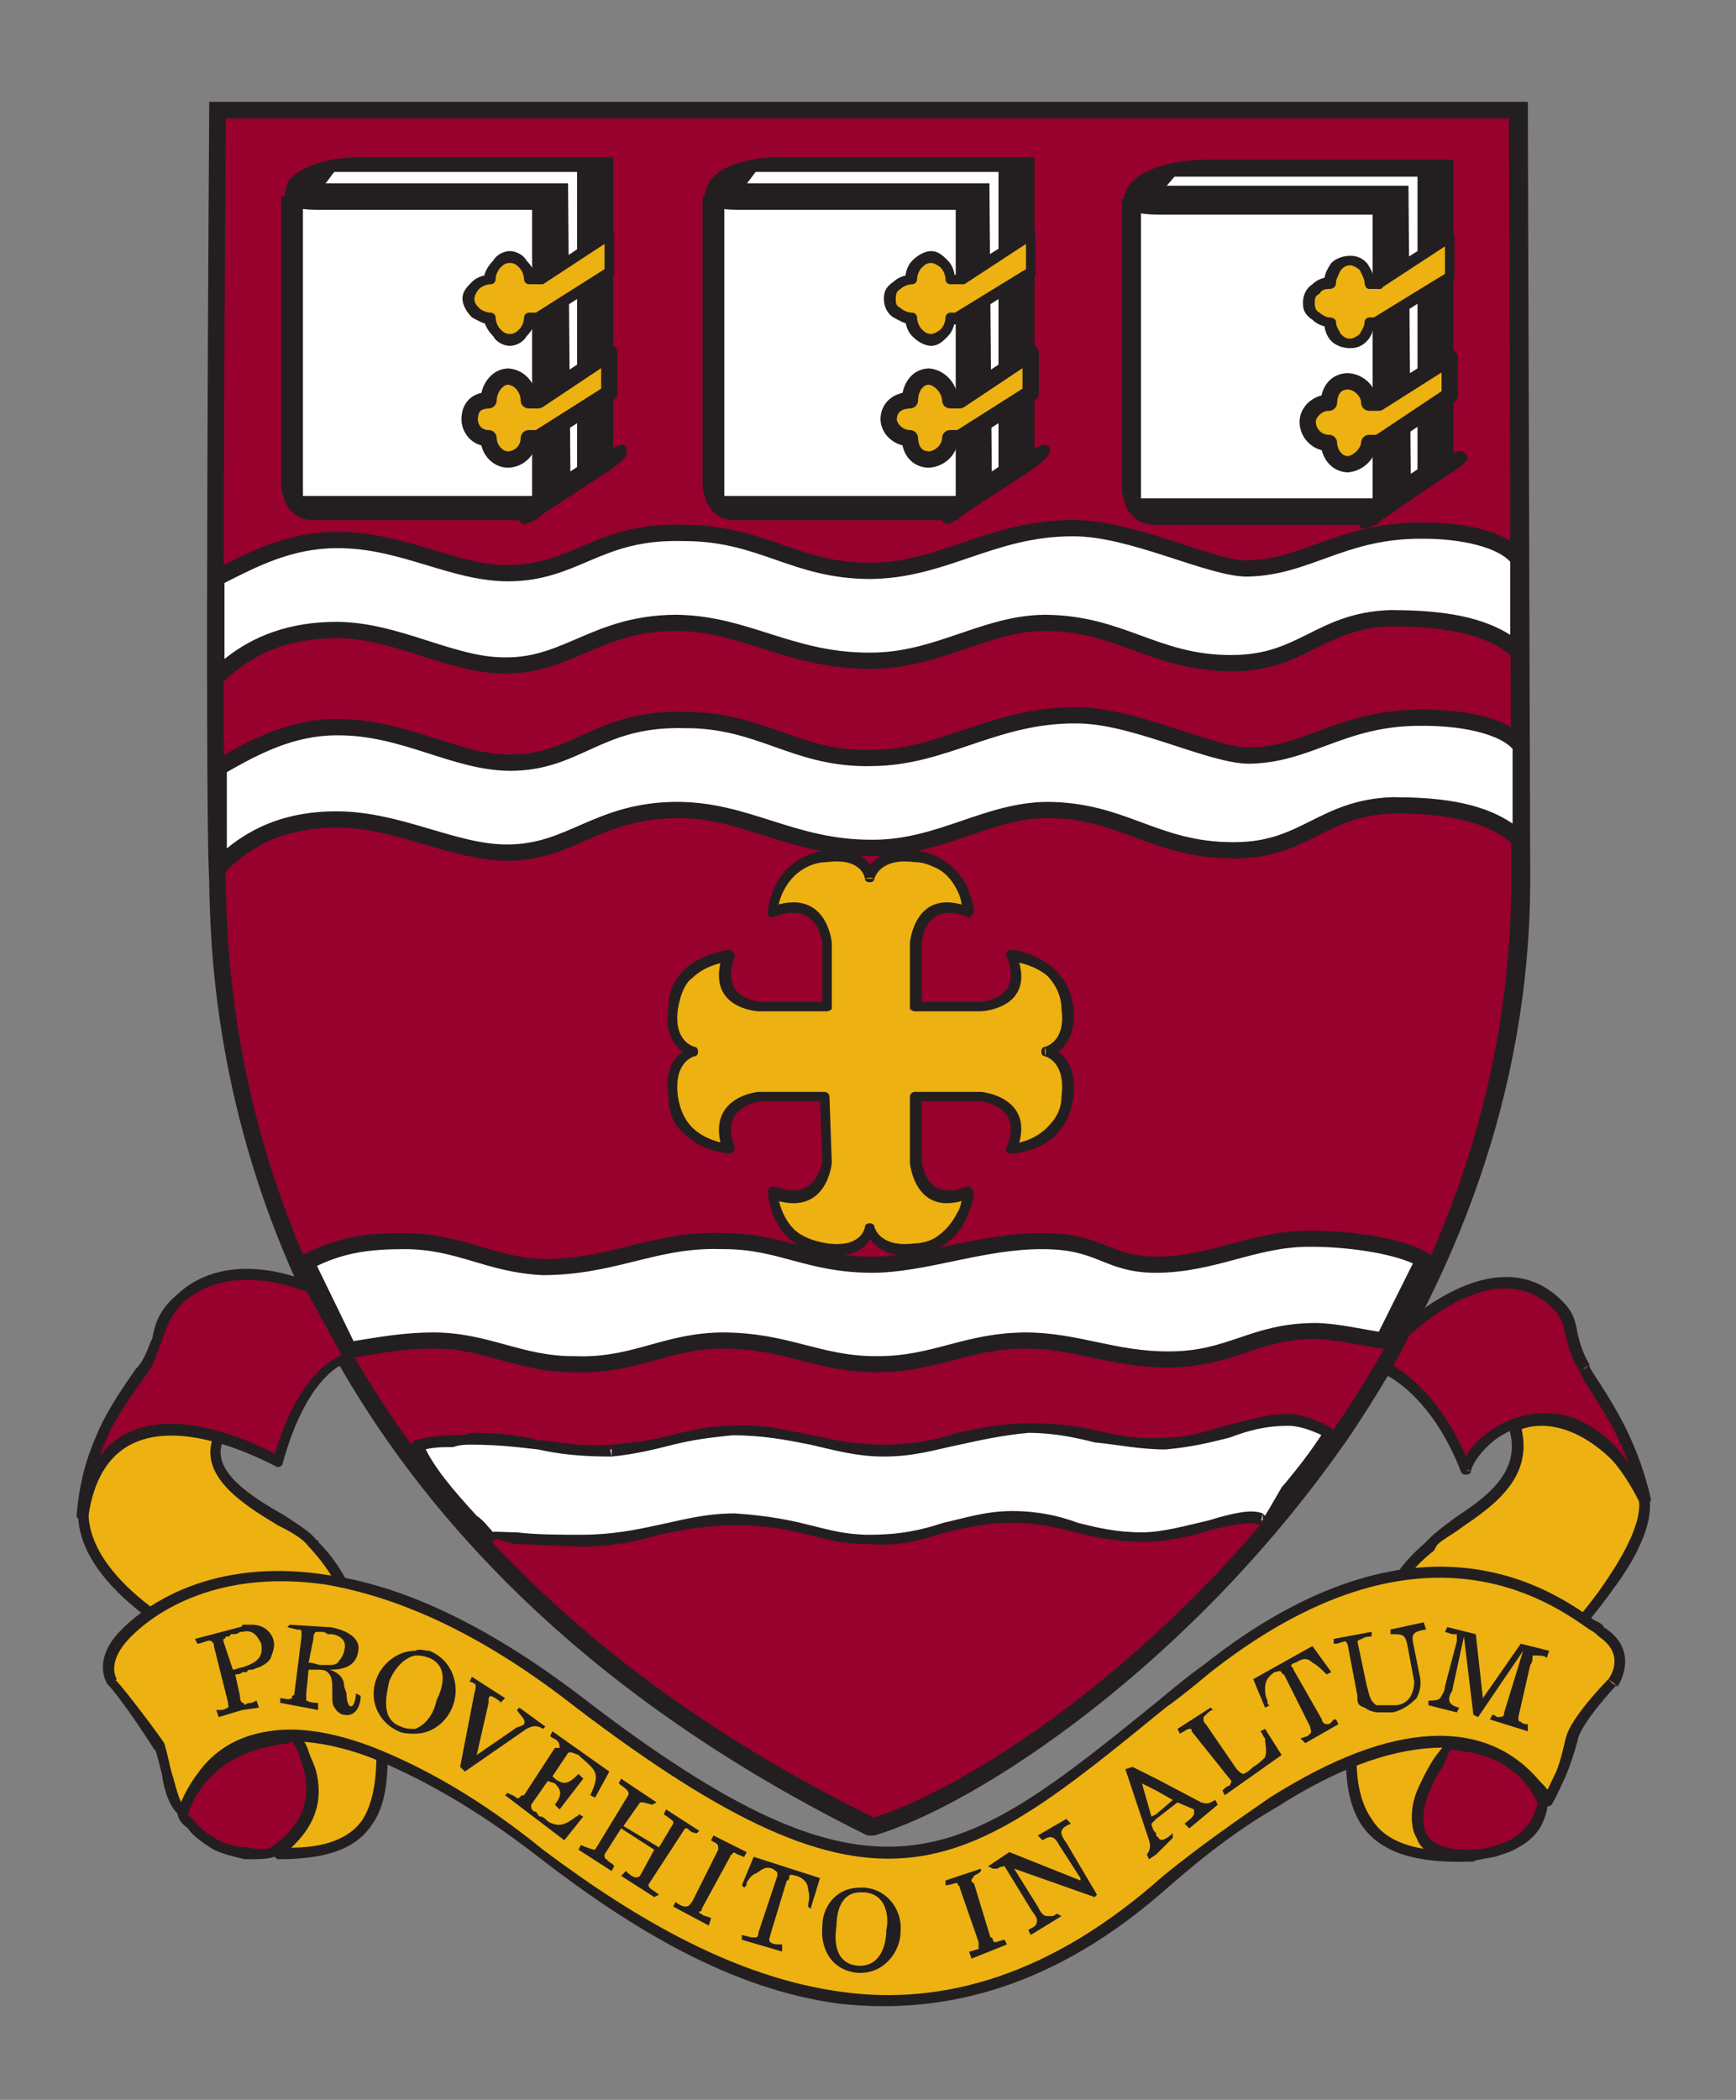 <?xml version="1.0" encoding="utf-8"?>
<!-- Generator: Adobe Illustrator 16.0.0, SVG Export Plug-In . SVG Version: 6.00 Build 0)  -->
<!DOCTYPE svg PUBLIC "-//W3C//DTD SVG 1.1//EN" "http://www.w3.org/Graphics/SVG/1.1/DTD/svg11.dtd">
<svg version="1.1" id="Layer_1" xmlns="http://www.w3.org/2000/svg" xmlns:xlink="http://www.w3.org/1999/xlink" x="0px" y="0px"
	 width="407.802px" height="493.081px" viewBox="0 -45.919 407.802 493.081" enable-background="new 0 -45.919 407.802 493.081"
	 xml:space="preserve">
<rect x="0" y="-45.919" width="407.802" height="493.081" fill="#808080" stroke="none"/>
<path fill="#98002E" d="M356.678-19.769l0.562,180.188c0,127.348-112.34,210.768-152.379,222.441
	C52.476,308.353,51.37,186.006,50.813,160.964c-1.112-18.889,0-180.733,0-180.733"/>
<path fill="#231F20" d="M358.902-19.769l0.563,180.188h-4.459l-0.548-180.188 M359.466,160.418
	c0,51.17-18.354,95.103-42.276,130.692l-3.332-2.228c23.915-35.046,41.149-78.415,41.149-128.465H359.466z M317.189,291.11
	c-36.695,53.382-87.303,86.754-111.78,93.976l-1.112-3.889c23.921-7.229,73.413-39.479,109.561-92.313L317.189,291.11z
	 M205.409,385.086h-1.665l1.117-2.227L205.409,385.086z M203.744,385.086C51.922,310.011,49.702,188.224,49.14,161.53h3.895
	c0.553,26.133,2.783,146.26,152.939,219.667L203.744,385.086z M53.035,161.53L53.035,161.53h-2.221H53.035z M49.14,161.53v-0.566
	h3.895v0.566H49.14z M53.035,160.964L53.035,160.964h-2.221H53.035z M49.14,160.964c-1.109-18.889,0-180.733,0-180.733h3.895
	c0,0-1.112,161.845,0,180.733H49.14z M49.14-19.769V-22h1.674v2.231H49.14z M50.813-22h305.865v3.897H50.813V-22z M356.678-22h2.225
	v2.231h-2.225V-22z"/>
<path fill="#EDB111" d="M65.269,388.98c21.135,1.117,27.251-8.34,23.359-35.579c-3.9-25.59-11.684-32.827-15.576-37.272
	c-4.445-5.006-26.695-12.79-21.683-24.468c0,0-25.027-8.896-31.151,12.796c-5.56,20.012,26.695,35.59,26.695,35.59
	C49.702,343.944,90.854,369.515,65.269,388.98"/>
<path fill="#231F20" d="M65.269,387.874c10.013,0.551,16.685-1.67,20.021-6.677l2.227,1.111c-3.895,6.115-11.125,8.354-22.247,8.354
	 M85.289,381.197c3.339-5.565,3.895-14.462,2.227-27.796h2.221c2.224,13.891,1.668,23.346-2.221,28.907L85.289,381.197z
	 M89.737,353.401L89.737,353.401h-1.109H89.737z M87.516,353.401c-3.895-23.924-11.125-31.728-14.463-35.607l1.673-1.665
	c3.886,3.896,11.123,12.246,15.011,37.272H87.516z M73.052,317.794L73.052,317.794l0.562-1.113L73.052,317.794z M73.052,317.794
	c-0.556-0.553,0,0-0.556-0.553l1.677-1.674c1.109,0.562,0.553,0.562,0.553,0.562L73.052,317.794z M74.173,315.567L74.173,315.567
	l-1.121,0.562L74.173,315.567z M72.496,317.241c-1.109-1.674-3.889-3.342-7.228-4.995l1.668-2.235
	c3.341,2.235,6.116,3.889,7.236,5.557L72.496,317.241z M65.269,312.246c-8.339-5.019-18.912-11.685-15.022-21.136l2.229,1.105
	c-3.336,7.233,6.683,13.354,14.461,17.794L65.269,312.246z M51.922,290.543c0.553,0,1.112,1.118,0.553,1.674l-1.106-0.556
	L51.922,290.543z M50.813,292.778c0,0-23.356-8.352-29.483,12.229l-2.221-0.55c6.675-23.354,32.813-13.914,32.813-13.914
	L50.813,292.778z M21.33,305.007L21.33,305.007l-1.112-0.55L21.33,305.007z M21.33,305.007
	c-5.001,18.911,26.139,33.924,26.139,33.924l-1.112,2.227c0,0-33.361-16.117-27.248-36.699L21.33,305.007z M47.469,338.931
	c0,0,0,0.555,0.562,0.555l-1.118,0.562L47.469,338.931z M48.031,339.485c0,0.562,1.109,1.119,2.783,2.783l-1.674,1.672
	c-1.67-1.116-2.783-2.224-3.333-2.785L48.031,339.485z M50.813,342.269c4.445,3.344,12.231,9.451,17.235,16.686l-1.665,1.105
	c-5.56-6.658-12.796-12.795-17.244-16.117L50.813,342.269z M68.048,358.953c7.787,9.46,11.128,21.132-2.221,31.146l-1.668-2.225
	c11.675-8.351,8.893-18.905,2.224-27.814L68.048,358.953z M65.269,390.663c-1.109-0.564-1.662-1.683-1.109-2.789l1.109,1.106
	V390.663z"/>
<path fill="#98002E" d="M65.269,297.218c0,0-40.594-23.355-46.16,12.793c1.671-14.455,5.565-22.244,13.905-33.917
	c4.453-6.127,3.338-11.122,9.454-17.235c12.24-11.133,30.584-2.236,30.584-2.236l8.901,16.128
	C81.953,272.749,71.94,274.433,65.269,297.218"/>
<path fill="#231F20" d="M64.712,298.332c-0.553,0-38.929-22.238-43.933,11.679H18c6.113-38.373,47.828-13.904,47.828-13.904
	 M20.78,310.011c-0.562,1.668-2.78,1.112-2.78,0h1.109H20.78z M18,310.011c0.547-7.216,2.218-13.332,4.442-18.35l2.232,1.117
	c-2.232,5-3.344,10.561-3.895,17.231L18,310.011L18,310.011z M22.442,291.661c2.232-5.561,5.56-10.559,9.46-16.129l2.224,1.679
	c-3.895,5.556-7.23,10.011-9.452,15.567L22.442,291.661z M31.902,275.532L31.902,275.532l1.112,0.562L31.902,275.532z
	 M31.902,275.532c2.224-2.221,2.777-4.995,3.895-7.233l2.224,0.562c-1.115,2.777-1.668,5.572-3.895,8.352L31.902,275.532z
	 M35.797,268.299c0.556-3.327,1.67-6.663,5.56-10.005l1.668,1.671c-3.339,3.339-3.895,6.106-5.004,8.896L35.797,268.299z
	 M41.356,258.294L41.356,258.294l1.112,0.564L41.356,258.294z M41.356,258.294c12.796-12.245,32.257-2.773,32.257-2.773
	l-0.562,2.222c-0.556,0-18.344-8.349-30.028,2.224L41.356,258.294z M73.614,255.521c0.559,0,0.559,0,0.559,0.545l-1.121,0.557
	L73.614,255.521z M74.173,256.063l8.898,16.136l-2.232,1.112l-8.898-16.129L74.173,256.063z M83.071,272.199
	c0.55,0.55,0,1.661-1.118,1.661v-1.111L83.071,272.199z M81.953,273.86c0,0-9.457,1.672-15.57,23.918l-2.224-1.101
	c6.671-23.366,17.793-25.041,17.793-25.041L81.953,273.86L81.953,273.86z M66.383,297.778c0,0.554-1.115,1.121-1.671,0.554
	l0.556-1.114L66.383,297.778z"/>
<path fill="#98002E" d="M68.607,361.731c1.112,0,11.675,16.133-4.448,27.249c-1.115,0.557-8.342,0.557-13.346-1.669
	c-5.006-2.775-8.345-6.671-7.789-7.788C49.14,362.836,66.937,362.291,68.607,361.731"/>
<path fill="#231F20" d="M68.607,360.624c0.55,0,1.67,0.557,2.224,1.667l-1.673,1.663c-0.55-0.557,0-1.118-0.55-1.118
	 M70.831,362.291c1.109,1.106,1.665,2.783,2.221,5.001l-2.221,0.557c-0.553-1.662-1.112-3.33-1.673-3.895L70.831,362.291z
	 M73.052,367.292c1.121,1.677,1.673,3.895,1.673,6.678H71.94c0-2.227-0.553-4.455-1.109-6.121L73.052,367.292z M74.726,373.97
	c0,4.995-2.229,11.116-10.013,16.129l-1.106-2.225c6.671-4.456,8.334-9.454,8.334-13.904H74.726z M63.606,387.874L63.606,387.874
	l0.553,1.106L63.606,387.874z M65.269,389.537c-1.109,1.126-3.897,1.126-7.786,1.126l0.559-2.789c2.783,0.551,5.004,0.551,5.565,0
	L65.269,389.537z M57.482,390.663c-2.224-0.564-5.007-1.126-7.236-2.238l1.124-2.221c2.218,1.107,4.448,1.67,6.671,1.67
	L57.482,390.663z M51.37,386.204L51.37,386.204l-0.556,1.108L51.37,386.204z M50.246,388.425L50.246,388.425l1.124-2.221
	L50.246,388.425z M50.246,388.425L50.246,388.425l0.567-1.112L50.246,388.425z M50.246,388.425c-2.777-1.671-4.995-3.339-6.11-5.007
	l1.671-1.659c1.103,1.659,3.333,3.327,5.563,4.445L50.246,388.425z M44.136,383.418c-2.221-1.659-2.78-3.333-2.221-4.453l2.221,1.12
	c0,0,0.553,0.557,1.671,1.674L44.136,383.418z M41.915,378.965L41.915,378.965l1.109,0.56L41.915,378.965z M41.915,378.965
	L41.915,378.965l2.221,1.12L41.915,378.965z M44.136,380.085L44.136,380.085l-1.112-0.562L44.136,380.085z M41.915,378.965
	c5.554-15.567,20.577-17.784,25.583-18.341l0.55,2.773c-4.442,0.557-18.909,2.229-23.912,16.688L41.915,378.965z M67.498,360.624
	c0.55,0,1.109,0,1.109,0l0.55,2.212c-0.55,0-0.55,0-1.109,0.562L67.498,360.624z M68.607,360.624L68.607,360.624v1.107V360.624z"/>
<path fill="#EDB111" d="M346.112,390.099c-26.695,1.102-31.696-11.134-27.248-35.597c4.459-28.362,13.903-34.479,18.353-38.373
	c3.896-5.006,23.356-11.122,18.354-27.245c0,0,13.352-7.244,29.478,13.344c7.789,11.117-19.468,40.598-27.807,46.162
	C343.329,356.179,317.189,390.099,346.112,390.099"/>
<path fill="#231F20" d="M346.112,391.199c-13.899,0.559-21.687-2.219-26.128-8.34l2.222-1.662c3.327,5.557,11.116,8.34,23.906,7.228
	 M319.984,382.859c-4.45-6.669-4.45-16.124-2.795-28.357l2.795,0.558c-2.232,11.678-1.674,20.572,2.222,26.139L319.984,382.859z
	 M319.984,355.06L319.984,355.06l-1.12-0.558L319.984,355.06z M317.189,354.502c4.457-26.127,12.8-33.928,17.241-37.821l2.232,1.676
	c-5.01,3.89-12.8,11.679-16.681,36.703L317.189,354.502z M336.664,318.354L336.664,318.354l-1.115-1.113L336.664,318.354z
	 M334.431,316.681c0.567-0.552,1.117-1.113,1.677-1.662l1.665,1.662c-0.557,0.562-0.557,1.113-1.108,1.676L334.431,316.681z
	 M337.772,316.681L337.772,316.681l-0.557-0.552L337.772,316.681z M336.107,315.019c1.108-1.119,3.326-2.771,5.56-4.445l1.662,2.213
	c-2.218,1.682-4.437,2.781-5.558,3.895L336.107,315.019z M341.667,310.571c6.675-4.465,16.129-10.571,12.793-21.137l2.78-0.552
	c3.333,12.234-6.672,18.906-13.911,23.901L341.667,310.571z M354.459,289.435c0-0.551,0.548-1.111,0.548-1.668l0.562,1.117
	L354.459,289.435z M355.007,287.767c0,0,14.467-7.777,31.151,13.907l-2.229,1.121c-15.009-19.474-27.251-12.799-27.251-12.799
	L355.007,287.767z M386.159,301.674L386.159,301.674l-1.112,0.554L386.159,301.674z M386.159,301.674c0,0,0,0,0,0.554l-2.229,1.111
	c0,0,0,0,0-0.544L386.159,301.674z M386.159,302.228L386.159,302.228l-1.112,0.567L386.159,302.228z M386.159,302.228
	c3.886,6.125-0.551,16.129-7.233,25.029l-2.216-1.117c6.107-8.897,10.562-17.787,7.22-22.801L386.159,302.228z M378.925,327.257
	c-6.669,9.46-15.017,17.794-20.022,21.131l-1.106-2.232c4.445-2.774,12.784-11.119,18.914-20.016L378.925,327.257z M358.902,348.388
	L358.902,348.388l-0.557-1.123L358.902,348.388z M358.902,348.388c0,0.559-0.557,0.559-1.106,1.119l-1.117-2.242
	c0.562-0.533,0.562-0.533,1.117-1.109L358.902,348.388z M357.795,349.507L357.795,349.507l-0.556-1.119L357.795,349.507z
	 M357.795,349.507c-6.677,3.327-16.129,13.329-20.579,22.236l-2.218-1.112c5-9.45,14.457-19.467,21.68-23.366L357.795,349.507z
	 M337.216,371.743c-1.668,3.339-2.785,6.121-2.785,8.897h-2.776c0-3.326,1.113-6.671,3.345-10.011L337.216,371.743z
	 M334.431,380.642c-0.554,2.219,0.567,4.444,2.232,5.563l-1.665,2.221c-2.23-2.221-3.345-5.007-3.345-7.783L334.431,380.642
	L334.431,380.642z M336.664,386.204c1.662,1.67,5.003,2.221,9.448,2.221v2.774c-5.001,0-8.896-1.102-11.113-2.774L336.664,386.204z
	 M346.112,388.425c1.11,0,1.11,2.774,0,2.774v-1.102V388.425z"/>
<path fill="#98002E" d="M344.441,299.45c2.781-11.128,27.814-23.355,41.718,7.229c-2.783-16.136-10.572-24.47-13.902-31.146
	c-4.459-7.233-1.677-11.674-7.232-16.123c-14.455-12.243-34.484,6.663-34.484,6.663l-5.006,9.46
	C325.533,275.532,336.664,279.987,344.441,299.45"/>
<path fill="#231F20" d="M343.329,298.899c0.563-2.795,2.783-6.121,6.127-8.356l1.663,1.674c-2.777,2.222-5.007,5.001-5.559,7.233
	 M349.456,290.543c2.774-2.222,6.669-3.89,10.562-4.44l0.555,2.221c-3.896,0.562-7.223,2.221-9.454,3.895L349.456,290.543z
	 M360.019,286.103c4.445-0.563,8.898,0,13.351,2.781l-1.677,2.227c-3.896-2.227-7.783-2.787-11.119-2.787L360.019,286.103z
	 M373.369,288.884c5.001,2.777,10.007,8.334,13.9,17.225l-2.224,0.57c-3.895-7.779-8.337-12.794-13.354-15.568L373.369,288.884z
	 M387.824,306.106c0,1.121-2.216,2.244-2.777,0.57h1.112L387.824,306.106z M385.046,306.679
	c-2.229-11.674-7.228-19.457-11.122-25.574l2.215-1.678c3.903,6.112,8.907,14.458,11.686,26.682L385.046,306.679z M373.924,281.104
	L373.924,281.104l1.109-0.57L373.924,281.104z M373.924,281.104c-1.111-1.678-2.231-3.354-2.785-5.011l2.229-1.116
	c0.556,1.116,1.665,2.772,2.771,4.449L373.924,281.104z M373.369,274.433v0.545l-1.112,0.556L373.369,274.433z M371.139,276.094
	c-2.222-3.345-2.776-6.127-3.342-8.345l2.782-0.551c0.56,2.218,1.112,4.439,2.789,7.232L371.139,276.094z M367.797,267.749
	c-0.548-2.777-1.112-5.004-3.889-7.23l1.67-2.225c3.896,3.342,4.451,5.564,5.001,8.904L367.797,267.749z M363.909,260.519
	L363.909,260.519l1.114-1.108L363.909,260.519z M363.909,260.519c-13.341-11.676-32.255,6.681-32.255,6.681l-1.665-2.228
	c0,0,20.579-19.468,35.59-6.678L363.909,260.519z M329.438,265.521l0.552-0.549l0.55,1.101L329.438,265.521z M331.654,266.64
	l-5.014,9.455l-2.215-1.662l5.012-8.91L331.654,266.64z M324.979,276.646c-0.553-0.552-0.553-1.112-0.553-2.213l1.106,1.101
	L324.979,276.646z M326.1,273.86c0,0.57,11.669,5.011,19.461,25.039L343.329,300c-7.222-18.896-18.351-23.354-18.351-23.354
	L326.1,273.86z M345.561,299.45c0,1.111-1.668,1.111-2.231,0.55l1.112-0.55H345.561z"/>
<path fill="#98002E" d="M341.111,363.954c-1.112-0.557-20.026,25.583,3.33,25.583c1.119,0,7.238,0,11.684-2.783
	c5.016-2.773,6.666-8.89,6.116-9.438C356.125,363.397,342.779,364.519,341.111,363.954"/>
<path fill="#231F20" d="M340.552,365.074c0,0-0.554,1.661-1.659,3.895l-2.229-1.677c2.229-3.338,4.447-5.001,5.003-4.456
	 M336.664,367.292L336.664,367.292l1.108,0.557L336.664,367.292z M338.893,368.969c-1.677,2.218-2.785,5.001-3.895,7.778
	l-2.23-0.557c0.555-3.334,2.23-6.115,3.896-8.898L338.893,368.969z M334.999,376.747c-0.567,2.776-1.124,5.562,0,7.789l-2.23,1.104
	c-1.661-2.781-1.113-6.117,0-9.45L334.999,376.747z M334.999,384.536c1.108,2.218,3.895,3.889,9.442,3.889v2.774
	c-6.67,0-10.566-2.219-11.674-5.559L334.999,384.536z M344.441,388.425c0.563,0,3.348,0,5.564-0.551l1.112,2.225
	c-3.33,0.564-5.559,1.102-6.678,1.102L344.441,388.425L344.441,388.425z M350.006,387.874c1.674-0.562,3.896-1.12,5.563-2.232
	l1.108,2.232c-1.671,1.106-3.895,1.663-5.56,2.225L350.006,387.874z M355.569,385.642L355.569,385.642l0.556,1.112L355.569,385.642z
	 M355.569,385.642c1.671-1.104,2.776-2.224,3.896-3.883l2.218,1.659c-1.11,1.668-2.781,3.336-5.006,4.456L355.569,385.642z
	 M359.466,381.759c1.106-1.674,1.674-3.895,1.674-3.895l2.216-1.117c0.554,0.567,0,3.895-1.672,6.671L359.466,381.759z
	 M361.14,377.864v-0.55h1.102L361.14,377.864z M361.14,377.314c-5.016-10.579-15.027-11.688-18.92-12.24l0.56-2.238
	c3.895,0,15.017,1.118,20.576,13.911L361.14,377.314z M342.779,362.836L342.779,362.836v1.118V362.836z M342.22,365.074
	c-0.554,0-1.108,0-1.108,0l0.556-2.238c0,0,0.554,0,1.112,0L342.22,365.074z M341.111,365.074h-0.56l0.56-1.12V365.074z"/>
<path fill="#EDB111" d="M136.455,353.942c-58.391-45.041-93.987-28.903-106.771-16.125c-6.68,6.675-3.342,11.127-3.342,11.127
	s8.337,11.113,11.125,15.01c1.662,4.459,1.662,12.793,5.557,15.569c8.898-24.466,37.814-26.122,83.974,9.457
	c44.497,35.046,93.986,53.951,147.379,6.672c45.039-38.367,75.629-40.595,88.979-18.905c2.224-2.777,5.007-9.455,5.564-13.911
	c1.109-4.998,10.005-13.329,10.005-13.329s5.004-7.238-2.786-12.238c-5.56-3.34-37.812-34.474-92.871,8.344
	C227.654,390.663,211.537,411.787,136.455,353.942"/>
<path fill="#231F20" d="M135.34,355.06c-23.356-18.343-42.821-26.141-58.95-28.92l0.553-2.222
	c16.132,2.222,36.155,10.572,60.07,28.916 M76.391,326.14c-23.356-3.339-38.37,5.012-45.606,12.239l-2.221-1.662
	c7.789-7.798,23.912-16.692,48.38-12.799L76.391,326.14z M30.784,338.379c-6.11,6.113-3.327,10.009-3.327,10.009l-2.232,1.119
	c0,0-3.895-5.564,3.339-12.79L30.784,338.379z M25.225,349.507L25.225,349.507l1.118-0.562L25.225,349.507z M26.896,348.388
	c0.562,0,9.457,11.672,11.684,15.01l-2.227,1.678c-7.789-12.24-11.128-15.567-11.128-15.567L26.896,348.388z M38.58,363.397
	L38.58,363.397l-1.112,0.557L38.58,363.397z M38.58,363.397c0.55,1.677,1.106,4.451,1.667,6.678l-2.227,0.556
	c-0.553-2.218-1.115-4.444-1.668-6.112L38.58,363.397z M40.247,370.075c1.109,3.339,1.668,7.239,3.333,8.345l-1.112,2.222
	c-2.783-2.222-3.889-6.115-4.448-10.011L40.247,370.075z M44.136,380.085c0,0.557-1.112,1.112-1.668,0.557l0.556-1.117
	L44.136,380.085z M41.915,378.965c1.109-3.333,2.774-6.106,4.442-8.334l2.227,1.112c-1.674,2.227-3.333,5.004-4.448,8.342
	L41.915,378.965z M46.357,370.631c3.889-5.557,9.46-8.897,16.688-10.007l0.562,2.773c-6.677,1.121-11.684,3.895-15.022,8.346
	L46.357,370.631z M63.045,360.624c6.674-1.115,15.02,0,25.021,3.895l-1.109,2.219c-8.893-3.34-17.238-4.445-23.351-3.34
	L63.045,360.624z M88.066,364.519c11.134,4.451,24.471,11.673,39.497,23.906l-1.118,1.674
	c-15.011-11.679-28.363-18.912-39.488-23.361L88.066,364.519z M127.563,388.425L127.563,388.425l-0.564,0.557L127.563,388.425z
	 M127.563,388.425c22.236,16.686,45.595,30.039,70.066,33.369l-0.553,2.777c-25.03-3.33-48.386-17.241-70.631-34.474
	L127.563,388.425z M197.628,421.794c23.913,3.342,49.498-3.895,75.629-27.236l1.668,2.219c-26.688,23.9-52.817,30.577-77.85,27.796
	L197.628,421.794z M273.257,394.558L273.257,394.558l1.12,1.096L273.257,394.558z M273.257,394.558
	c8.907-7.244,17.804-13.359,25.027-18.366l1.673,2.229c-7.786,4.439-16.125,10.562-25.032,18.355L273.257,394.558z M298.285,376.19
	c15.021-9.455,27.248-13.899,37.822-14.459l0.557,2.787c-10.563,0.556-22.807,4.994-36.706,13.9L298.285,376.19z M336.107,361.731
	c11.115-0.553,19.462,3.343,25.576,10.576l-2.218,1.661c-5.564-6.678-13.354-10.016-22.803-9.45L336.107,361.731z M361.684,372.308
	c1.106,1.106,2.226,2.219,2.78,3.884l-2.224,1.674c-0.558-1.674-1.668-2.782-2.774-3.896L361.684,372.308z M364.464,377.864
	c-0.556,0.556-1.674,0.556-2.224,0l1.113-1.117L364.464,377.864z M362.241,376.19c1.114-1.108,2.224-3.883,3.338-6.115l2.219,1.111
	c-1.112,2.228-2.219,5.004-3.333,6.678L362.241,376.19z M365.579,370.075c1.105-2.783,1.671-5.557,2.219-7.784l2.782,0.545
	c-0.55,2.238-1.662,5.577-2.782,8.351L365.579,370.075z M367.797,362.291c1.12-5.006,10.021-13.903,10.021-13.903l1.662,1.652
	c0,0-8.343,8.913-8.901,12.796L367.797,362.291z M380.042,350.04h-0.562l-0.557-0.533L380.042,350.04z M377.819,348.388
	c0,0,4.438-5.563-2.232-10.009l1.123-2.228c8.898,5.565,3.333,13.889,3.333,13.889L377.819,348.388z M376.709,336.151
	L376.709,336.151l-0.57,1.115L376.709,336.151z M375.586,338.379c-0.553-0.562-1.112-1.11-2.218-1.662l1.104-2.227
	c1.112,0.545,2.235,1.101,2.235,1.661L375.586,338.379z M373.369,336.717c-9.46-6.683-40.047-28.364-88.98,10.015l-1.674-1.681
	c50.607-40.044,82.31-17.237,91.76-10.561L373.369,336.717z M282.714,345.051L282.714,345.051l0.554,0.562L282.714,345.051z
	 M284.389,346.729c-3.34,2.776-6.679,5.555-10.57,8.328l-1.668-1.656c3.343-2.776,6.679-5.57,10.563-8.352L284.389,346.729z
	 M273.818,355.06c-48.383,39.498-66.738,54.507-138.479,0l1.674-2.226c69.515,53.396,87.871,38.924,135.136,0.567L273.818,355.06z
	 M135.34,355.06L135.34,355.06l1.115-1.115L135.34,355.06z"/>
<path fill="#FFFFFF" d="M50.813,89.787c7.784-3.889,16.685-8.903,28.363-8.903c15.567,0,27.248,7.796,40.044,7.796
	c16.12,0,21.127-10.009,41.145-9.46c18.914,0,26.139,8.908,43.933,8.908c17.244,0,28.363-10.02,47.833-10.02
	c13.905,0,32.258,9.456,40.592,9.456c13.904,0,22.25-8.893,41.155-8.893c10.563,0,19.474,2.212,22.801,6.663v21.691
	c-7.223-6.667-19.462-7.771-30.037-7.771c-16.676,0.542-20.569,10.554-37.251,10.554c-18.351,0-26.141-9.45-43.937-9.45
	c-13.902,0-25.024,8.887-41.156,8.887c-18.903,0-29.469-8.887-45.592-8.887c-18.358,0-25.027,9.999-40.049,9.999
	c-12.787,0-25.58-8.335-39.479-8.335c-12.793,0-21.694,4.446-28.363,11.118"/>
<path fill="#231F20" d="M50.079,114.909c-0.712-0.297-1.185-0.997-1.185-1.771l0,0V89.783c0-0.724,0.411-1.389,1.063-1.715l0,0
	c7.708-3.842,16.969-9.098,29.22-9.104l0,0c16.227,0.079,28.055,7.9,40.041,7.798l0,0c7.443-0.011,12.257-2.198,17.899-4.59l0,0
	c5.612-2.386,11.986-4.905,21.67-4.894l0,0c0.524,0,1.069,0.007,1.577,0.024l0,0c19.692,0.11,26.973,9.025,43.93,8.906l0,0
	c16.383,0.126,27.606-9.914,47.833-10.016l0,0c14.559,0.071,33.256,9.604,40.596,9.453l0,0c12.914,0.158,21.543-8.801,41.151-8.891
	l0,0c10.82,0.084,20.098,2.023,24.332,7.43l0,0c0.253,0.332,0.388,0.731,0.388,1.147l0,0v21.694c0,0.761-0.454,1.45-1.148,1.752l0,0
	c-0.704,0.308-1.515,0.174-2.07-0.345l0,0c-6.435-6.042-18.275-7.303-28.676-7.262l0,0c-7.946,0.272-12.65,2.702-17.828,5.274l0,0
	c-5.135,2.579-10.746,5.297-19.48,5.28l0,0c-19.188-0.127-27.006-9.581-43.938-9.454l0,0c-13.024-0.127-24.272,8.789-41.156,8.891
	l0,0c-19.591-0.09-30.29-9.001-45.592-8.891l0,0c-17.489-0.134-23.941,9.804-40.045,10.003l0,0
	c-13.605-0.114-26.333-8.434-39.479-8.336l0,0c-12.354,0.024-20.629,4.206-27.009,10.553l0,0c-0.368,0.368-0.858,0.562-1.357,0.562
	l0,0C50.565,115.054,50.316,115.007,50.079,114.909L50.079,114.909z M52.731,108.826c6.592-5.332,15.173-8.744,26.447-8.725l0,0
	c14.65,0.103,27.506,8.447,39.479,8.337l0,0c13.936,0.2,20.823-9.859,40.045-9.998l0,0c16.945,0.114,27.385,8.971,45.592,8.887l0,0
	c15.379,0.103,26.376-8.76,41.156-8.887l0,0c18.659,0.127,26.418,9.576,43.938,9.449l0,0c7.942-0.019,12.612-2.308,17.771-4.87l0,0
	c5.112-2.562,10.688-5.413,19.483-5.685l0,0c9.348,0.037,20.185,0.763,28.115,5.826l0,0V85.993
	c-2.843-3.235-11.062-5.491-20.885-5.404l0,0c-18.201-0.097-26.262,8.734-41.152,8.891l0,0c-9.332-0.157-27.343-9.533-40.595-9.46
	l0,0c-18.715-0.097-29.729,9.896-47.833,10.023l0,0c-18.63-0.121-25.795-9.02-43.997-8.911l0,0
	c-0.507-0.019-1.003-0.019-1.509-0.019l0,0c-9.033,0.013-14.602,2.235-20.172,4.586l0,0c-5.54,2.355-11.152,4.905-19.397,4.893l0,0
	c-13.604-0.103-25.143-7.872-40.041-7.792l0,0c-10.61-0.007-18.883,4.347-26.447,8.164l0,0L52.731,108.826L52.731,108.826z"/>
<path fill="#FFFFFF" d="M51.37,134.279c7.789-4.452,16.679-9.453,27.807-9.453c16.129,0,27.804,8.344,40.588,8.344
	c16.129,0,20.583-10.569,41.159-10.016c18.355,0,26.143,9.453,43.938,8.901c16.68,0,28.363-10.018,47.824-10.018
	c13.902,0,31.703,9.466,40.592,9.466c13.91,0,21.695-8.902,40.598-8.902c11.131,0,20.026,2.225,23.365,6.666v22.253
	c-7.233-7.232-19.468-8.332-30.028-8.332c-16.679,0.543-20.588,10.563-37.267,10.563c-18.905,0-26.139-9.463-43.928-9.463
	c-13.91,0-25.033,8.896-41.156,8.896c-18.92,0-29.478-8.896-45.611-8.896c-18.903,0-25.019,9.999-40.03,9.999
	c-12.796,0-25.589-7.781-40.044-7.781c-12.793,0-21.135,4.459-27.807,11.139"/>
<path fill="#231F20" d="M50.634,159.415c-0.713-0.297-1.185-0.997-1.185-1.771l0,0v-23.367c0-0.683,0.369-1.323,0.966-1.662l0,0
	c7.788-4.446,17.031-9.702,28.764-9.708l0,0c16.812,0.084,28.665,8.469,40.584,8.342l0,0c7.43-0.011,12.089-2.313,17.683-4.844l0,0
	c5.559-2.532,11.962-5.208,21.93-5.189l0,0c0.513,0,1.05,0,1.546,0.017l0,0c18.631,0.115,26.545,9.049,42.445,8.922l0,0
	c0.466,0,0.943-0.006,1.492-0.017l0,0c15.81,0.12,27.627-9.92,47.826-10.018l0,0c14.572,0.08,32.684,9.613,40.592,9.461l0,0
	c12.904,0.17,20.977-8.803,40.598-8.898l0,0c11.37,0.078,20.643,2.036,24.896,7.43l0,0c0.247,0.332,0.385,0.731,0.385,1.153l0,0
	v22.25c0,0.774-0.472,1.474-1.185,1.771l0,0c-0.719,0.297-1.545,0.133-2.09-0.417l0,0c-6.452-6.555-18.216-7.805-28.609-7.768l0,0
	c-7.952,0.271-12.663,2.7-17.841,5.28l0,0c-5.135,2.579-10.754,5.303-19.49,5.286l0,0c-19.729-0.127-27.021-9.6-43.924-9.467l0,0
	c-13.033-0.126-24.279,8.796-41.158,8.898l0,0c-19.61-0.09-30.296-9.014-45.61-8.898l0,0c-9.111,0.012-14.97,2.362-20.715,4.838l0,0
	c-5.704,2.478-11.357,5.167-19.315,5.159l0,0c-13.568-0.096-26.273-7.859-40.04-7.781l0,0c-12.35,0.037-20.021,4.187-26.456,10.579
	l0,0c-0.368,0.368-0.857,0.562-1.355,0.562l0,0C51.122,159.56,50.872,159.513,50.634,159.415L50.634,159.415z M53.285,153.302
	c6.449-5.305,14.646-8.743,25.894-8.713l0,0c15.132,0.08,28.012,7.879,40.04,7.782l0,0c7.057-0.005,11.969-2.313,17.792-4.845l0,0
	c5.793-2.519,12.445-5.165,22.237-5.153l0,0c16.957,0.109,27.385,8.978,45.609,8.893l0,0c15.369,0.103,26.365-8.766,41.16-8.893l0,0
	c18.666,0.132,25.842,9.581,43.924,9.461l0,0c7.945-0.019,12.621-2.308,17.772-4.875l0,0c5.118-2.567,10.701-5.42,19.496-5.691l0,0
	c9.307,0.037,20.166,0.76,28.109,6.204l0,0v-17.544c-2.856-3.228-11.076-5.487-21.446-5.413l0,0
	c-18.189-0.096-25.684,8.741-40.598,8.905l0,0c-9.879-0.151-27.361-9.545-40.592-9.467l0,0
	c-18.726-0.097-30.277,9.889-47.783,10.016l0,0c-0.508,0.013-1.021,0.024-1.535,0.024l0,0c-17.61-0.127-25.409-9.037-42.512-8.923
	l0,0c-0.495-0.017-0.985-0.024-1.479-0.024l0,0c-9.298,0.019-14.837,2.362-20.347,4.852l0,0c-5.467,2.483-10.977,5.202-19.265,5.189
	l0,0c-13.652-0.127-25.144-8.427-40.584-8.342l0,0c-10.097-0.006-18.365,4.354-25.894,8.647l0,0L53.285,153.302L53.285,153.302z"/>
<path fill="#FFFFFF" d="M334.431,249.942l-9.452,18.918c-4.446-0.562-11.121-2.221-16.123-2.221
	c-14.461,0-19.467,6.672-34.479,6.672c-12.793,0-21.691-4.451-33.365-4.451c-13.908,0-21.142,5.57-35.039,5.57
	c-13.904,0-21.135-5.57-36.155-5.57c-13.349,0-20.571,6.115-35.032,5.57c-12.793,0-20.576-5.57-32.811-5.57
	c-7.233,0-12.793,1.105-20.023,2.227L71.94,250.505c7.236-3.895,13.908-5.001,22.803-5.001c13.346,0,20.029,5.558,32.822,6.122
	c16.679,0,26.127-6.678,42.253-6.122c13.905,0,20.026,5.558,35.043,5.558c12.229,0,25.576-5.558,40.037-5.558
	c13.899,0,15.021,5.558,26.699,5.558c13.342,0,22.797-6.112,36.148-6.112C317.189,244.948,328.874,246.61,334.431,249.942"/>
<path fill="#231F20" d="M134.785,276.327c-13.429-0.071-21.245-5.646-32.81-5.57l0,0c-7.025,0-12.445,1.074-19.735,2.203l0,0
	c-0.821,0.12-1.635-0.296-1.997-1.043l0,0L70.23,251.335c-0.448-0.915-0.091-2.021,0.808-2.504l0,0
	c7.539-4.074,14.672-5.24,23.707-5.227l0,0c13.985,0.065,20.75,5.66,32.822,6.119l0,0c15.438,0.061,24.739-6.091,40.348-6.156l0,0
	c0.633,0,1.297,0.007,1.907,0.037l0,0c14.558,0.071,20.622,5.623,35.04,5.558l0,0c11.668,0.049,25.103-5.517,40.035-5.558l0,0
	c7.188-0.021,11.377,1.498,14.89,2.914l0,0c3.528,1.399,6.272,2.621,11.813,2.644l0,0c12.692,0.065,22.149-6.041,36.146-6.112l0,0
	c9.692,0.042,21.399,1.588,27.661,5.264l0,0l-0.979,1.627l0.979-1.627c0.85,0.508,1.163,1.584,0.719,2.475l0,0l-9.452,18.92
	c-0.36,0.719-1.135,1.135-1.933,1.032l0,0c-4.622-0.597-11.256-2.222-15.887-2.204l0,0c-13.674-0.107-18.715,6.568-34.479,6.672l0,0
	c-13.28-0.043-22.229-4.496-33.366-4.45l0,0c-13.283-0.071-20.514,5.499-35.035,5.57l0,0c-14.539-0.071-21.715-5.632-36.152-5.57
	l0,0c-12.114-0.077-19.308,5.531-33.226,5.603l0,0C135.98,276.358,135.352,276.349,134.785,276.327L134.785,276.327z
	 M136.596,272.562c12.632,0.074,19.771-5.521,33.226-5.6l0,0c15.596,0.061,22.88,5.637,36.153,5.571l0,0
	c13.267,0.065,20.502-5.507,35.034-5.571l0,0c12.212,0.048,21.064,4.49,33.366,4.447l0,0c14.256,0.104,19.229-6.561,34.479-6.669
	l0,0c4.849,0.012,10.78,1.392,15.037,2.048l0,0l8.013-16.035c-5.485-2.488-15.833-3.945-24.157-3.909l0,0
	c-12.705-0.069-22.162,6.042-36.146,6.11l0,0c-6.145,0.021-9.797-1.534-13.224-2.911l0,0c-3.446-1.362-6.767-2.626-13.478-2.644l0,0
	c-13.984-0.043-27.25,5.506-40.035,5.555l0,0c-15.625-0.062-21.798-5.631-35.125-5.561l0,0c-0.609-0.024-1.213-0.031-1.822-0.031
	l0,0c-14.377-0.064-23.769,6.104-40.432,6.149l0,0c-13.436-0.661-20.039-6.184-32.738-6.112l0,0
	c-8.073,0.012-13.98,0.897-20.284,3.945l0,0l8.586,17.648c6.541-1.04,11.973-2.032,18.928-2.032l0,0
	c12.904,0.077,20.655,5.644,32.871,5.571l0,0C135.443,272.55,136.029,272.562,136.596,272.562L136.596,272.562z"/>
<path fill="#FFFFFF" d="M98.082,293.317c3.895-0.539,7.787-0.539,12.79-1.102c12.796-0.556,19.467,3.34,32.811,2.221
	c11.125-0.553,17.241-3.895,28.363-4.438c13.896-0.564,21.69,4.438,35.593,4.438c13.346,0,20.58-4.438,33.926-5.002
	c13.344,0,20.021,3.883,32.254,3.344c11.671,0,17.801-5.557,28.926-5.557c3.88,0,9.447,3.32,9.447,3.32
	c-6.68,8.907-15.02,20.58-15.574,20.58c-4.998-2.223-17.244,3.895-28.363,3.895c-12.236,0-18.354-4.445-30.578-4.445
	c-12.789,0-19.473,5.558-33.378,4.996c-12.229,0-16.12-4.444-31.693-4.444c-14.461,0-21.688,5.006-36.149,5.006
	c-8.345,0-22.244-1.662-21.129-1.11C107.536,306.679,101.977,301.118,98.082,293.317"/>
<path fill="#231F20" d="M97.521,292.217c2.786-0.556,5.565-1.106,8.904-1.106v2.774c-2.783,0-5.565,0-8.342,1.12 M106.424,291.11
	c1.112,0,2.78,0,4.448-0.567v2.774c-1.668,0-2.783,0-4.448,0.566V291.11z M110.872,290.543L110.872,290.543v1.674V290.543z
	 M110.872,290.543c6.119,0,11.122,0.567,15.573,1.674v2.222c-5.006-0.554-9.454-1.121-15.573-1.121V290.543z M126.445,292.217
	c5.56,0.562,10.569,1.668,16.685,1.101l0.553,2.789c-7.228,0-12.231-0.551-17.238-1.668V292.217z M143.129,293.317h0.553v1.119
	L143.129,293.317z M143.683,293.317c5.565-0.539,10.01-1.102,13.902-2.207l0.559,2.207c-4.451,1.119-8.896,2.238-14.461,2.787
	V293.317z M157.585,291.11c4.453-1.114,8.901-2.228,13.91-2.228l0.55,2.228c-5.56,0.551-9.454,1.105-13.902,2.207L157.585,291.11z
	 M171.495,288.884L171.495,288.884l0.55,1.112L171.495,288.884z M171.495,288.884c7.784-0.562,13.343,1.112,19.462,2.227
	l-0.557,2.207c-5.562-1.101-11.122-2.207-18.354-2.207L171.495,288.884z M190.957,291.11c5.006,1.105,10.007,2.207,16.682,2.207
	v2.787c-6.674,0-12.244-1.668-17.238-2.787L190.957,291.11z M207.639,293.317c6.68,0,12.231-1.102,17.248-2.774l0.551,2.774
	c-5.566,1.119-10.564,2.787-17.797,2.787v-2.787H207.639z M224.885,290.543L224.885,290.543l0.551,1.674L224.885,290.543z
	 M224.885,290.543c5.002-1.108,10.559-2.222,16.68-2.222v2.222c-6.121,0.567-11.125,1.674-16.129,2.774L224.885,290.543z
	 M241.564,288.321L241.564,288.321v1.113V288.321z M241.564,288.321c6.672,0,11.679,0.562,16.125,1.675l-0.559,2.782
	c-4.445-1.117-9.457-2.235-15.566-2.235V288.321z M257.689,289.996c5.004,1.114,10.015,2.221,16.129,1.665v2.775
	c-6.114,0-11.125-1.119-16.688-1.658L257.689,289.996z M273.818,294.438L273.818,294.438v-1.66V294.438z M273.818,291.661
	c5.555,0,10.015-1.665,13.899-2.777l1.109,2.777c-4.438,1.117-8.892,2.224-15.009,2.775V291.661L273.818,291.661z M287.718,288.884
	c5.005-1.117,9.454-2.781,15.025-2.781v2.781c-5.571,0-9.466,1.112-13.916,2.777L287.718,288.884z M302.744,286.103
	c4.443,0,9.999,3.332,9.999,3.332l-1.104,2.228c0,0-5.016-2.777-8.896-2.777L302.744,286.103L302.744,286.103z M312.743,289.435
	c0.563,0.562,1.114,1.108,0.563,1.676l-1.115-0.566L312.743,289.435z M313.307,291.11c-3.342,4.994-7.236,10.008-10.014,13.896
	l-2.225-1.668c3.336-3.889,7.23-8.901,10.006-13.343L313.307,291.11z M303.293,305.007c-3.336,4.445-6.121,7.778-7.229,7.239
	l1.106-2.235c0,0,1.677-2.783,3.897-6.672L303.293,305.007z M296.617,309.452l0.556,0.559l-0.556,1.112V309.452z M296.066,312.246
	c-2.228-1.123-6.678,0-11.678,1.098l-0.557-2.221c5.557-1.671,10.007-2.771,12.784-1.671L296.066,312.246z M284.389,313.344
	L284.389,313.344v-1.098V313.344z M284.389,313.344c-5.017,1.675-10.57,2.785-16.136,2.785v-2.229
	c5.004,0,10.575-1.652,15.579-2.775L284.389,313.344z M268.253,316.129c-6.108,0-11.122-1.11-15.567-2.229l0.558-2.221
	c4.446,1.106,8.901,2.221,15.011,2.221L268.253,316.129L268.253,316.129z M252.686,313.899L252.686,313.899v-1.114V313.899z
	 M252.686,313.899c-4.449-1.114-8.899-2.222-15.011-2.222v-2.776c6.11,0,11.116,1.108,15.567,2.776L252.686,313.899z
	 M237.675,311.679c-6.124,0-10.571,1.106-15.567,2.221l-0.566-2.221c5.003-1.105,10.01-2.777,16.134-2.777V311.679z
	 M222.107,313.899c-5.018,1.668-10.571,3.342-17.811,2.779v-2.213c7.239,0,12.24-1.123,17.244-2.788L222.107,313.899z
	 M204.297,314.467L204.297,314.467v1.101V314.467z M204.297,316.681c-6.109,0-10.004-1.113-14.455-2.214l0.559-2.221
	c4.451,1.098,8.338,2.221,13.896,2.221V316.681z M189.842,314.467c-4.448-1.122-9.452-2.221-17.238-2.221v-2.794
	c8.342,0.559,13.337,1.671,17.796,2.794L189.842,314.467z M172.604,309.452L172.604,309.452v1.671V309.452z M172.604,312.246
	c-6.68,0-12.24,1.098-17.797,2.221l-0.564-2.221c5.568-1.123,11.134-2.794,18.361-2.794V312.246z M154.808,314.467
	c-5.56,1.662-11.125,2.774-18.353,2.774v-2.774c7.228,0,12.793-1.122,17.788-2.221L154.808,314.467z M136.455,317.241
	c-4.451,0-10.572-0.562-15.017-0.562v-2.779c4.445,0.566,10.566,0.566,15.017,0.566V317.241z M121.438,316.681
	c-3.339-0.552-5.009-1.662-5.009-1.113l-2.218-1.101c0.562-1.123,3.335-0.567,7.228-0.567L121.438,316.681L121.438,316.681z
	 M114.211,314.467L114.211,314.467l1.115,0.552L114.211,314.467z M116.429,315.567c-0.55,0.562-1.104-2.225-0.55-1.668l-1.106,2.229
	c-1.121-0.562-1.121-1.111-0.562-1.662L116.429,315.567z M115.879,313.899c1.112,1.117,0,2.779-1.106,2.229l0.553-1.111
	L115.879,313.899z M114.211,315.567c-1.112-1.102-2.777-2.782-3.895-3.89l1.667-1.668c1.668,1.112,2.789,2.774,3.895,3.89
	L114.211,315.567z M110.316,311.679c-5.563-6.107-10.01-11.115-13.346-17.794l2.229-1.106c2.777,6.121,7.225,11.117,12.784,17.232
	L110.316,311.679z M96.97,293.885c-0.559-0.567,0-1.106,0.55-1.668l0.562,1.101L96.97,293.885z"/>
<path fill="#EDB111" d="M194.293,191.004h-16.135c0,0-11.122-1.109-6.663-12.244c-1.12,0-12.245,1.115-13.352,12.244
	c-1.109,8.896,5.004,10.009,5.004,10.009s-6.113,1.106-5.004,10.576c1.106,10.559,12.231,12.217,13.352,12.217
	c-4.459-11.117,6.663-12.217,6.663-12.217h15.578l0.557,15.564c0,0-1.109,11.68-12.793,6.666c0,1.117,1.67,12.229,12.793,13.347
	c9.451,1.115,10.004-5,10.004-5s1.112,6.115,10.575,5c11.12-1.117,12.782-12.229,12.231-13.347
	c-11.131,5.014-12.231-6.665-12.231-6.665v-15.565h15.567c0,0,11.685,1.1,7.235,12.217c1.112,0,12.226-1.658,13.339-12.217
	c0.555-9.47-5.561-10.576-5.561-10.576s6.115-1.113,5.561-10.009c-1.113-11.129-12.227-12.244-13.339-12.244
	c4.448,11.135-7.235,12.244-7.235,12.244h-15.567v-15.57c0,0,1.101-11.678,12.231-7.231c0.551-1.124-1.111-12.233-12.231-13.348
	c-9.463-0.567-10.575,5.564-10.575,5.564s-0.553-6.131-10.004-5.564c-11.123,1.115-12.793,12.224-12.793,13.348
	c11.684-4.446,12.793,7.231,12.793,7.231"/>
<path fill="#231F20" d="M194.293,191.553h-16.135v-2.21h16.135 M178.158,191.553L178.158,191.553v-0.549V191.553z M178.158,191.553
	c0,0-12.781-0.549-8.339-13.342l2.786,0.549c-3.886,10.021,6.113,10.583,6.113,10.583L178.158,191.553z M171.495,177.1
	c0.55,0,1.109,1.111,1.109,1.66h-1.109V177.1z M171.495,179.875c-0.562,0-5.571,0.56-8.904,3.895l-1.668-2.224
	c3.9-3.334,9.452-4.445,10.572-4.445V179.875z M162.591,183.769c-1.668,1.118-2.78,3.895-3.341,7.235l-2.215-0.558
	c0-3.897,1.67-6.677,3.889-8.901L162.591,183.769z M159.25,191.004L159.25,191.004h-1.106H159.25z M159.25,191.004
	c-1.106,7.78,3.897,8.896,3.897,8.896v2.22c0,0-7.787-1.106-6.113-11.673L159.25,191.004z M163.147,199.899
	c1.112,0,1.112,2.22,0,2.22v-1.106V199.899z M163.147,202.119c0,0-5.004,1.12-3.897,9.47h-2.215
	c-1.674-10.576,6.113-11.689,6.113-11.689L163.147,202.119L163.147,202.119z M159.25,211.589L159.25,211.589h-1.106H159.25z
	 M159.25,211.589c0.562,3.326,1.673,5.559,3.341,7.221l-1.668,1.672c-2.218-1.672-3.889-4.457-3.889-8.893H159.25z M162.591,218.81
	c3.333,3.338,8.342,3.89,8.904,3.89v2.227c-1.12,0-6.671-0.563-10.572-4.444L162.591,218.81z M172.604,223.267
	c0,1.094-0.559,1.658-1.109,1.658v-1.119L172.604,223.267z M169.819,224.36c-4.442-12.771,8.339-13.893,8.339-13.893l0.559,2.219
	c0,0-9.999,1.112-6.113,10.578L169.819,224.36z M178.158,210.469L178.158,210.469v1.12V210.469z M178.158,210.469h15.582v2.22
	h-15.582V210.469z M193.74,210.469c0.553,0,1.111,0.543,1.111,1.12h-1.111V210.469z M194.852,211.589l0.543,15.564h-2.211
	l-0.563-15.564H194.852z M195.395,227.153L195.395,227.153h-1.102H195.395z M195.395,227.153c0,0-1.102,13.339-14.448,8.341
	l1.106-2.786c10.015,3.891,11.13-6.109,11.13-6.109L195.395,227.153z M180.391,233.819c0-0.545,0.556-1.111,1.663-1.111
	l-0.553,1.111H180.391z M182.612,233.819c0,0.562,0.559,5.568,3.892,8.902l-1.665,1.664c-3.892-3.895-4.448-9.449-4.448-10.566
	H182.612z M186.503,242.722c1.674,1.665,4.454,2.782,7.79,3.327v2.794c-4.451-0.562-7.229-2.232-9.455-4.456L186.503,242.722z
	 M194.293,246.049L194.293,246.049v1.117V246.049z M194.293,246.049c8.342,1.117,8.893-3.883,8.893-3.883h2.225
	c0,0-0.547,7.776-11.116,6.677L194.293,246.049L194.293,246.049z M203.186,242.166c0-1.112,2.225-1.112,2.225,0h-1.112H203.186z
	 M205.409,242.166c0,0,1.12,5,9.463,3.883l0.56,2.794c-11.135,1.102-12.246-6.677-12.246-6.677H205.409z M214.872,246.049
	L214.872,246.049v1.117V246.049z M214.872,246.049c1.665,0,3.33-0.545,4.442-1.101l1.115,2.218c-1.666,0.56-3.34,1.115-4.998,1.677
	L214.872,246.049z M219.314,244.948c2.793-1.672,4.447-3.896,5.57-6.115l2.219,1.102c-1.111,2.787-3.342,5.569-6.674,7.231
	L219.314,244.948z M224.885,238.833c1.106-1.674,1.106-3.896,1.106-4.451h2.774c0,0.557-0.549,3.333-1.664,5.553L224.885,238.833z
	 M225.992,234.382C225.992,234.382,225.992,234.938,225.992,234.382l2.227-1.105c0.549,0.545,0.549,0.545,0.549,1.105H225.992z
	 M227.104,232.708c0.551,0,1.114,0,1.114,0.566l-1.114,0.545V232.708z M227.654,235.494c-12.782,4.998-13.902-8.341-13.902-8.341
	l2.786-0.555c0,0,0.553,9.998,10.565,6.108L227.654,235.494z M213.751,227.153L213.751,227.153h1.121H213.751z M213.751,227.153
	v-15.564h2.786v15.564H213.751z M213.751,211.589c0-0.576,0.567-1.12,1.121-1.12v1.12H213.751z M214.872,210.469h15.567v2.22
	h-15.567V210.469z M230.439,210.469L230.439,210.469v1.12V210.469z M230.439,210.469c0,0,13.347,1.12,8.349,13.892l-2.235-1.094
	c3.9-9.467-6.113-10.578-6.113-10.578V210.469L230.439,210.469z M237.675,224.925c-1.123,0-1.68-0.564-1.123-1.658l1.123,0.539
	V224.925z M237.675,222.698c0.554,0,5.005-0.551,8.343-3.889l1.656,2.221c-3.889,3.33-8.887,3.895-9.999,3.895V222.698
	L237.675,222.698z M247.674,221.03L247.674,221.03l-1.101-1.112L247.674,221.03z M246.018,218.81c1.656-1.662,3.33-3.895,3.33-7.221
	h2.782c-0.562,4.436-2.229,7.221-4.456,9.441L246.018,218.81z M249.348,211.589L249.348,211.589h1.666H249.348z M249.348,211.589
	c1.117-8.35-3.895-9.47-3.895-9.47l0.564-2.22c0,0,7.225,1.113,6.111,11.689L249.348,211.589L249.348,211.589z M245.454,202.119
	c-1.112,0-1.112-2.22,0-2.22v1.113V202.119z M245.454,199.899c0,0,5.012-1.115,3.896-8.896l2.781-0.558
	c1.112,10.566-6.111,11.673-6.111,11.673L245.454,199.899z M249.348,191.004L249.348,191.004h1.666H249.348z M249.348,191.004
	c0-3.34-1.674-6.117-3.33-7.787l1.656-1.672c2.227,2.224,3.895,5.003,4.456,8.901L249.348,191.004z M246.018,183.217
	c-3.338-2.783-7.789-3.343-8.343-3.343V177.1c1.112,0,6.11,1.111,9.999,4.445L246.018,183.217z M236.552,178.76
	c-0.557-0.549,0-1.66,1.123-1.66v1.66H236.552z M238.788,178.211c4.998,12.793-8.349,13.342-8.349,13.342v-2.21
	c0,0,10.014-0.562,6.112-10.583L238.788,178.211z M230.439,191.553L230.439,191.553v-0.549V191.553z M230.439,191.553h-15.567v-2.21
	h15.567V191.553z M214.872,191.553c-0.554,0-1.121-0.549-1.121-0.549h1.121V191.553z M213.751,191.004v-15.57h2.786v15.57H213.751z
	 M213.751,175.434L213.751,175.434h1.121H213.751z M213.751,175.434c0,0,1.121-13.344,13.901-8.355l-0.551,2.235
	c-10.013-3.889-10.565,6.12-10.565,6.12H213.751z M228.218,168.765c0,0.549-0.563,1.107-1.114,0.549v-1.112L228.218,168.765z
	 M225.992,167.647v0.555h2.773c0,0.563,0,0.563-0.548,0.563L225.992,167.647z M228.766,168.202L228.766,168.202h-1.111H228.766z
	 M225.992,168.202c0-1.124,0-2.777-1.105-5.007l2.217-1.106c1.115,2.781,1.664,4.989,1.664,6.113H225.992z M224.885,163.195
	c-1.123-2.231-2.777-4.449-5.57-5.55l1.115-2.233c3.332,1.667,5.562,4.452,6.674,6.677L224.885,163.195z M219.314,157.646
	c-1.112-0.567-2.777-1.122-4.442-1.122l0.56-2.774c1.658,0.538,3.332,0.538,4.998,1.663L219.314,157.646z M214.872,156.524
	L214.872,156.524v-1.669V156.524z M214.872,156.524c-8.343-1.112-9.463,3.895-9.463,3.895l-2.224-0.555
	c0,0,1.111-7.229,12.246-6.114L214.872,156.524z M205.409,160.418c0,1.112-2.224,1.112-2.224,0h1.111H205.409z M203.186,160.418
	c0,0-0.549-5.006-8.893-3.895v-2.774c10.568-1.115,11.116,6.114,11.116,6.114L203.186,160.418z M194.293,156.524L194.293,156.524
	v-1.669V156.524z M194.293,156.524c-3.336,0-6.116,1.671-7.79,3.34l-1.665-1.669c2.227-2.226,5.004-3.908,9.455-4.445V156.524
	L194.293,156.524z M186.503,159.864c-3.333,3.332-3.892,7.784-3.892,8.338h-2.221c0-0.555,0.556-6.113,4.448-10.007L186.503,159.864
	z M182.053,169.314c-1.106,0.559-1.663,0-1.663-1.112h1.109L182.053,169.314z M180.947,167.079
	c13.346-4.989,14.448,8.355,14.448,8.355h-2.211c0,0-1.115-10.009-11.129-6.12L180.947,167.079z M195.395,175.434L195.395,175.434
	h-1.102H195.395z M195.395,175.434v15.57h-2.211v-15.57H195.395L195.395,175.434z M195.395,191.004c0,0-0.543,0.549-1.102,0.549
	v-0.549H195.395z"/>
<path fill="#231F20" d="M60.824,355.06l-0.564-1.658l-1.101,0.543c-0.562,0-1.118,0-1.676,0.559c0-0.559-0.553-0.559-0.553-0.559
	v1.67 M56.929,346.729c0.553,0,0.553,0,1.112,0c0-0.576,0.556-0.576,1.118-0.576c0.55,0,1.101-0.541,1.665-0.541
	c1.112-0.562,2.221-1.12,2.783-2.232c0.553-1.662,1.106-2.773,0.553-4.449c-0.553-1.662-2.224-3.34-5.001-3.34
	c-0.562,0-1.676,0-2.229,0v1.678c2.229-0.552,3.33,0.549,4.442,2.778c0.564,3.333-1.112,4.445-4.442,5.565L56.929,346.729
	L56.929,346.729z M56.929,353.942c-0.564-0.541-0.564-1.108-0.564-1.658l-1.106-5.021c0.559,0,1.106,0,1.671-0.533v-1.117
	c-0.564,0-1.671,0.541-2.221,0.541l-2.232-6.668c0-0.557,0-0.557,0-0.557c0.559,0,0.559-0.551,0.559-0.551
	c0.553,0,1.118,0,1.118-0.562c1.106,0,1.665,0,2.212-0.549h0.564v-1.678c0,0.562-0.564,0.562-0.564,0.562l-10.558,2.777l0.55,1.116
	c1.112,0,2.783-1.116,3.345-0.562c0.544,0.562,0.544,0.562,0.544,1.119l3.341,13.338v0.56c0.565,0.558-1.112,1.112-1.665,1.112
	h-1.109l0.556,1.671l5.56-1.671L56.929,353.942L56.929,353.942z"/>
<path fill="#231F20" d="M76.944,337.817c0.562,0,1.121,0,1.121,0c2.774,0.562,3.336,2.229,2.774,3.899
	c0,0.552-0.556,1.662-1.112,2.228c-0.55,1.105-1.662,1.105-2.221,1.105c-0.562,0-0.562,0-0.562,0v1.68
	c1.121,1.102,1.121,2.215,1.121,4.435c0,0.556,0,0.556,0,1.67c0,0.567,0,1.668,0.547,2.226c0.564,1.119,1.671,1.682,2.227,1.682
	c2.783,0.545,3.889-2.238,3.889-4.456l-1.106-0.563c0,1.113-0.55,3.895-1.668,2.781c-0.553-1.102-0.553-2.218-0.553-2.781
	l-0.562-1.681c0-2.209-1.662-3.31-3.333-3.886c2.777,0,6.116-0.543,6.672-4.438c0.55-3.339-3.339-5.001-6.672-5.564h-0.562
	 M73.614,338.931c0-0.552,0-1.113,0.559-1.662h1.109c0.553,0,1.109,0,1.662,0.549v-1.664l-8.896-0.562l-0.55,0.562l2.221,0.563
	c0.559,0,1.112,0,1.112,0.552c0,0.549,0,0.549,0,1.11l-1.673,13.341c0,0,0,0.564-0.55,0.564v0.55c-1.109,0.567-1.671,0-2.78,0v1.108
	l8.898,1.672v-1.672c-0.553,0-1.673,0-2.785-0.541c0,0,0-0.567,0-1.683l0.556-5.565h1.677c1.109,0,2.218,0,2.771,0.576v-1.68
	c-0.553,0-1.109,0-1.662,0c-0.556,0-1.668-0.559-2.786-0.559L73.614,338.931z"/>
<path fill="#231F20" d="M102.533,353.401c-0.556,2.777-2.227,5.552-5.012,6.656v1.121c4.456,0,7.795-3.342,8.904-6.678
	c1.665-4.462,0-10.559-5.565-12.784c-1.109,0-2.221-0.562-3.338,0v1.106c1.118,0,1.679,0,3.338,0.556
	C105.869,345.612,103.642,351.164,102.533,353.401 M97.521,360.06c-1.109,0-2.215,0-3.333-0.551
	c-5.004-1.671-3.333-7.789-2.783-10.562c1.115-2.791,3.338-5.565,6.116-6.121v-1.105c-4.445,0-7.784,3.332-8.893,6.112
	c-2.224,5.003,0,10.565,5.003,12.793c1.112,0.556,2.78,0.556,3.889,0.556L97.521,360.06L97.521,360.06z"/>
<path fill="#231F20" d="M129.219,361.731c0.559,0.56,1.12,0.56,1.673,1.104c0.559,0.562,0.559,1.118,0.559,1.683
	c-0.559,0-0.559,0-1.112,0l-7.233,11.113c-0.556,0-0.556,0-1.112,0.56c-0.556,0.557-1.106-0.56-1.667-0.56l-1.106-0.55l-0.564,0.55
	l13.908,10.572l4.451-5.563l-1.121-0.557c0,0.557-0.553,0.557-0.553,0.557c-2.221,1.668-3.889,2.776-6.669,1.117
	c-0.562-0.562-1.106-1.117-1.673-1.117c-0.553,0-0.553-0.557-1.115-1.117c-0.55,0-1.104-0.56-1.104-1.104v-0.556l3.892-5.558
	l1.668,0.551c1.665,1.668,1.665,2.773,0,5.007l1.112,1.101l5.563-7.222l-1.121-1.112c-2.215,2.227-3.33,2.783-5.554,1.112
	l-0.562-0.558l3.342-5c0.559-1.111,1.112-0.56,2.774,0l0.562,0.551c3.892,3.339,4.451,3.895,2.218,8.896l1.121,0.56l3.335-6.115
	l-13.352-9.451"/>
<path fill="#231F20" d="M143.683,393.432l0.562-1.111c0-0.562-1.677-1.12-1.677-1.656c-0.556,0-0.556-0.564-0.556-1.126l3.892-6.119
	l7.789,5.007l-3.338,6.133c-1.106,1.096-2.774-0.566-3.33-1.126l-1.121,1.126l7.789,4.989l1.115-0.55
	c-0.564-0.56-1.667-1.104-2.224-1.671c0,0-0.556-0.551,0-1.112l8.339-12.796h0.55c0.564,0.562,1.118,1.118,2.232,1.118l0.553-0.557
	l-7.789-5.016l-0.548,1.12c0,0,1.663,1.112,2.221,1.674v0.551l-3.336,5.564l-8.348-5.015l3.895-5.545h0.562
	c0.55,0,2.224,0.55,2.224,0.55l1.103-0.55l-8.339-5.568l-0.553,1.11c0.553,0.558,2.783,1.669,2.229,2.774l-7.786,12.793
	c-0.559,0-2.227-0.551-3.339-1.112l-0.562,1.112"/>
<path fill="#231F20" d="M166.486,406.229l0.55-1.673c-0.55-0.548-2.212-0.548-2.212-1.114c-0.564,0-0.564,0-0.564-0.551
	c0.564,0,0.564,0,0.564-0.56l6.671-12.233c0,0,0-0.562,0.55-0.562c0-0.558,0.559-0.558,1.112,0c0.553,0,1.112,0.562,1.67,0.562
	l0.556-1.117l-7.784-3.896l-0.564,1.118c0.564,0.55,1.682,0.55,1.682,1.67c0,0,0,0,0,0.551l-6.127,12.24
	c-0.553,0.55-0.553,1.111-1.668,1.111c-0.559,0-1.673-0.562-2.218-1.111l-0.562,1.111"/>
<path fill="#231F20" d="M174.828,397.326c0.556-0.551,0.556-0.551,0.556-1.112c0.553-1.126,1.668-2.224,2.221-2.224
	c1.673-1.115,2.224-1.671,3.895-1.115c0.553,0.557,1.112,0.557,1.112,1.115c0,0,0,0,0,0.566l-4.454,13.34c0,0,0,1.106-0.553,1.106
	c-0.553,0-0.553,0-1.106,0l-2.229-0.556v1.117l9.454,2.776v-1.677h-0.553c-0.559,0-1.67,0-2.224-0.544c-0.556-0.558,0-1.118,0-1.674
	l3.892-12.796c0.556,0,0.556-0.564,0.556-1.096c0.546-0.566,1.109,0,1.671,0c1.67,0.53,2.776,1.656,2.776,3.336
	c0.56,1.653,0,2.771,0,3.884l0.56,0.556l2.218-7.244l-15.567-4.989l-2.783,6.678"/>
<path fill="#231F20" d="M208.195,407.33c0,3.9-1.666,8.346-6.121,8.346v1.671c6.121,0,9.463-5.56,9.463-9.448
	c0.55-5.007-2.78-10.005-8.352-10.571c-0.549,0-0.549,0-1.111,0v1.11c0.562,0,0.562,0,1.111,0
	C208.756,398.997,208.756,405.109,208.195,407.33 M202.074,415.676c0,0,0,0-0.553,0c-5.558-0.551-5.558-6.109-5.008-9.445
	c0-3.339,1.115-7.793,5.561-7.793v-1.11c-6.11,0-8.891,5.006-8.891,8.903c-0.563,5.558,2.211,10.553,8.338,11.116h0.553V415.676z"/>
<path fill="#231F20" d="M236.552,410.666l-0.557-1.101c-0.554,0-1.662,0.557-2.216,0.557c-0.555,0-0.555-0.557-0.555-0.557
	s0-0.562-0.564-0.562l-3.895-12.79c-0.549,0-0.549-0.562-0.549-0.562c0-0.564,0.549-0.564,0.549-1.096
	c1.119-0.566,1.119-0.566,1.672-1.126v-0.557l-8.33,2.777v1.122c1.101,0,2.218-0.562,2.776-0.562c0,0.562,0.552,0.562,0.552,1.112
	l4.449,12.796c0,0.544,0,1.107,0,1.665c-0.556,0-1.668,0.556-2.232,0.556l0.564,1.662"/>
<path fill="#231F20" d="M249.348,404.009l-1.111-0.566c0,0-0.562,0.566-1.109,0.566c-0.553,0-0.553,0-1.107,0
	c-1.119,0-1.678-1.117-2.232-2.231l-5.559-8.901l18.903,6.672l0.56-0.55l-7.226-12.243c-1.674-2.218-1.674-3.336,1.104-4.444
	l-1.104-1.111l-6.68,3.889l1.114,1.118c1.674-1.118,2.773-1.118,3.892,1.108l5.011,7.774v0.564l-16.691-6.672l-5.004,3.339
	l1.119,0.556c0,0,0.556,0,1.107,0c0.561-0.556,1.662-0.556,1.662-0.556l6.128,10.013c0.556,1.109,2.218,2.225,1.101,3.897
	c-0.545,0.557-1.101,0.557-1.66,1.101l0.561,1.118"/>
<path fill="#231F20" d="M277.152,361.181c1.119-0.557,1.677-1.121,2.221-1.121c0.564,0,0.564,0,0.564,0.564l8.891,11.119
	c0.562,0.564,0.562,0.564,0,1.671c-0.545,0-1.109,0.556-1.663,1.111l0.554,1.105l13.352-9.444l-3.896-6.129l-1.105,0.565
	c0.551,0.556,0.551,1.108,1.105,1.667c0,1.663,0.562,2.783,0,4.445c-0.556,0.556-1.665,1.677-2.777,2.231
	c-0.556,0.545-1.117,1.106-2.224,1.662c-0.553,0-1.11-0.556-1.671-1.117l-7.232-10.561c-0.554-0.558-0.554-0.558-0.554-1.115
	c0,0,0,0,0-0.554l0.554-0.545c0.564-0.562,1.121-1.125,1.674-1.125l-0.553-0.557l-7.789,5"/>
<path fill="#231F20" d="M298.285,354.502c-0.551,0-0.551-0.56-0.551-1.101c-0.562-1.117-0.562-2.237-0.562-2.776
	c0-1.681,0.562-2.794,2.227-3.896c0.56,0,1.112-0.576,1.672,0c0,0,0,0.533,0.55,0.533l6.128,12.245c0,0.55,0.553,1.115,0,1.671
	l-0.561,0.553l-1.676,0.56l1.111,1.106l7.792-4.444l-0.56-1.115h-0.549c-0.564,0.56-0.564,1.115-1.668,1.115
	c-0.564,0-1.106-0.558-1.106-1.115l-6.681-11.685c0-0.541-0.56-0.541-0.56-1.104c0,0,0.56-0.559,1.112-0.559
	c1.664-1.112,2.781-1.112,3.895,0c1.105,0.559,2.232,1.662,3.34,2.771l1.104-0.533l-4.442-6.125l-13.905,7.78l2.777,6.673"/>
<path fill="#231F20" d="M313.307,340.047h0.551c0.559,0,1.677-0.562,2.231-0.562c0.554,0.562,0.554,1.119,0.554,1.119l2.221,11.68
	c0,1.658,0,2.218,1.669,2.773c1.674,1.12,2.79,1.12,3.895,1.12c1.106,0,1.674,0,2.785,0c2.228-0.563,3.896-1.677,5.557-3.345
	c1.106-2.209,1.106-3.889,0.555-6.104l-1.109-5.574c-0.559-2.777-1.105-3.889,2.786-4.439l-0.567-1.682l-7.79,1.682v1.102
	c2.798,0,3.349,0,3.897,2.229l1.674,8.898c0,0,0,1.68-0.559,2.773c-0.548,1.682-2.216,2.782-3.893,2.782c-1.662,0-3.336,0-4.438,0
	c-1.678-1.101-1.678-2.782-2.238-4.462l-2.221-10.555c0,0,0.553-0.557,1.119-0.557c0.549-0.551,1.662-0.551,2.223-0.551v-1.111
	l-8.898,1.662"/>
<path fill="#231F20" d="M342.22,356.179l0.56-1.119c-2.78-0.558-2.78-2.226-1.668-3.896l2.781-12.785l2.22,18.361l1.11,0.545
	l10.572-15.567l-4.444,14.461c0,1.106-0.566,1.106-1.671,1.106c0,0-0.562-0.545-1.111-0.545l-0.562,1.098l8.896,2.786v-1.671
	c-0.557,0-1.106,0-1.662-0.558c-0.562,0-0.562-0.559-0.562-1.11l2.788-12.234c0.553-0.559,0.553-1.671,0.553-2.227
	c0.555,0,0.555,0,1.121,0c0.544,0,1.65,0,2.216,0.556l0.554-1.662l-6.669-1.668l-8.898,12.784l-1.668-15.017l-6.675-1.666
	l-0.564,1.115l1.678,0.551c0.556,0,0.556,0,1.108,0c0,0.562,0,1.111,0,1.668l-2.786,10.555c0,1.124-0.541,1.68-1.107,2.794
	c-0.554,0.567-1.662,0.567-2.777,0.567v1.101"/>
<path fill="#231F20" d="M271.598,389.537l3.896-3.896v-1.104c-1.115,1.104-2.783,2.218-3.343,1.104l-0.553-0.556 M271.598,381.197
	l5.002-3.883l3.895,1.649v0.56v0.562c-0.557,1.112-1.665,1.674-2.223,2.225l1.102,1.108l6.684-5.554l-0.566-1.117
	c-1.102,0.567-1.656,1.117-3.324,0.567l-10.566-5.571v2.782l3.896,2.222l-3.896,3.338v1.112H271.598z M269.921,386.204
	c0.562,1.67,0,2.776-0.545,3.333l0.545,1.126l1.677-1.126v-4.451c0-0.55,0-0.55-0.559-1.105c0,0-0.557-1.12-0.557-1.671l1.115-1.111
	v-1.112l-1.115,0.557l-2.229-7.784l3.345,1.669v-2.782l-5.562-2.773l-1.674,0.545L269.921,386.204z"/>
<path fill="#231F20" d="M110.316,348.944c1.667,0.562,1.667,0.562,1.117,2.774l-3.344,17.249l1.115,1.106l14.467-10.017
	c1.109-0.551,2.212-1.105,3.895,0l0.544-0.551l-6.116-4.449l-0.556,0.555c0.556,1.127,2.232,2.225,1.668,3.34
	c-0.556,0.556-1.668,0.556-2.218,1.105l-8.904,6.127l2.789-12.242v-1.109c0.553-1.114,1.106,0,1.657,0
	c0.562,0.566,1.117,0.566,1.117,1.109l1.109-1.109l-7.784-5.003"/>
<path fill="#231F20" d="M125.333,71.982H75.282c0,0-4.451,1.122-4.451-4.435c0-5.561,0-65.083,0-65.083s-2.783,0-3.895-2.207v67.289
	c0,0,0,7.786,6.677,7.786c4.998,0,51.719,0,51.719,0"/>
<path fill="#231F20" d="M66.957,71.786c-0.917-2.142-0.904-4.176-0.91-4.241l0,0V0.257l1.681-0.401
	c0.749,1.646,3.086,1.729,3.105,1.722l0,0h0.885v0.885c0,0,0,59.523,0,65.081l0,0c0.114,3.554,1.604,3.505,2.668,3.644l0,0
	c0.425,0,0.682-0.065,0.682-0.065l0,0l0.097-0.03h50.164v0.891v-0.891h0.887v5.126h-0.887c0,0-46.718,0-51.713,0l0,0
	c-0.024,0-0.048,0-0.071,0l0,0C69.862,76.219,67.823,73.909,66.957,71.786L66.957,71.786z M67.823,67.545
	c0.019,0.006,0.006,1.795,0.76,3.548l0,0c0.795,1.757,2.076,3.326,5.032,3.355l0,0c2.495,0,15.423,0,27.73,0l0,0
	c10.297,0,20.154,0,23.098,0l0,0v-1.58H75.357c-0.181,0.036-0.526,0.09-0.971,0.09l0,0c-0.771,0-1.89-0.168-2.848-0.999l0,0
	c-0.962-0.837-1.602-2.28-1.597-4.415l0,0c0-5.179,0-57.208,0-64.284l0,0c-0.579-0.097-1.364-0.311-2.118-0.788l0,0V67.545
	L67.823,67.545z"/>
<rect x="70.278" y="1.925" fill="#FFFFFF" width="55.605" height="69.514"/>
<path fill="#231F20" d="M70.279,72.322h-0.892V1.036h57.383v71.286H70.279L70.279,72.322z M124.998,70.551V2.806H71.165v67.745
	H124.998L124.998,70.551z"/>
<path fill="#231F20" d="M143.129-8.094H85.848c0,0-12.234-0.546-17.241,5.007c-1.671,3.895-1.109,5.552,6.118,5.552
	c5.557,0,52.272,0,52.272,0v71.2l16.131-11.124"/>
<path fill="#231F20" d="M126.108,3.349c-6.468,0-46.279,0-51.383,0l0,0c-2.616-0.005-4.412-0.198-5.71-0.718l0,0
	c-1.312-0.479-2.131-1.641-2.079-2.88l0,0c0.007-0.999,0.354-2.011,0.857-3.191l0,0l0.054-0.131l0.101-0.108
	c4.646-5.046,13.992-5.274,16.993-5.316l0,0c0.591,0,0.939,0.017,0.904,0.017l0,0h57.284v0.887v-0.887h0.887v71.985l-17.908,12.34
	V3.349L126.108,3.349z M126.995,1.577h0.885v70.397l14.364-9.896V-7.213H85.802c0,0-0.305-0.011-0.861-0.011l0,0
	c-2.82-0.042-11.808,0.476-15.579,4.622l0,0c-0.435,1.02-0.659,1.838-0.653,2.354l0,0c0.047,0.635,0.113,0.826,0.975,1.239l0,0
	c0.868,0.365,2.527,0.593,5.041,0.587l0,0C80.283,1.577,126.995,1.577,126.995,1.577L126.995,1.577z"/>
<polyline fill="#FFFFFF" points="136.455,64.208 136.455,-6.424 78.064,-6.424 74.726,-1.97 132.563,-1.97 133.12,66.433 "/>
<path fill="#231F20" d="M131.681-1.085H72.957l4.663-6.226h59.716v71.516v0.479l-5.093,3.393L131.681-1.085L131.681-1.085z
	 M76.494-2.857h56.946l0.55,67.643l1.575-1.052V-5.539L78.504-5.545L76.494-2.857L76.494-2.857z"/>
<path fill="#EDB111" d="M124.221,19.715h2.777l16.131-10.561v8.89l-16.685,10.569h-2.224c0,2.78-1.671,5.571-4.457,5.571
	c-2.774,0-4.439-2.792-4.439-5.571c-2.789,0-5.009-1.667-5.009-4.449c0-2.229,2.221-4.449,5.009-4.449
	c0-2.777,1.665-4.995,4.439-4.995C122.55,14.72,124.221,16.938,124.221,19.715"/>
<path fill="#231F20" d="M124.221,18.611h2.777v2.218h-2.777 M127.563,20.83h-0.564v-1.115L127.563,20.83z M126.445,18.611
	l16.123-10.572l1.115,2.225l-16.12,10.565L126.445,18.611z M142.568,8.04c0.562-0.566,1.677,0,1.677,1.115h-1.115L142.568,8.04z
	 M144.245,9.154v8.89h-2.232v-8.89H144.245z M144.245,18.044c0,0.567,0,1.119-0.562,1.119l-0.553-1.119H144.245z M143.683,19.163
	l-16.685,10.569l-1.115-2.231l16.685-10.563L143.683,19.163z M126.998,29.732l-0.553,0.552v-1.671L126.998,29.732z M126.445,30.284
	h-2.224v-2.783h2.224V30.284z M123.106,28.613c0-0.56,0.562-1.112,1.115-1.112v1.112H123.106z M125.883,28.613
	c0,1.671-1.104,3.329-2.215,4.446l-1.674-1.667c0.556-0.551,1.112-1.661,1.112-2.78L125.883,28.613L125.883,28.613z M123.668,33.059
	c-0.562,1.125-2.229,2.229-3.903,2.229v-2.783c1.124,0,1.674-0.563,2.229-1.112L123.668,33.059z M119.765,35.288
	c-1.665,0-3.335-1.104-3.886-2.229l1.667-1.667c0.553,0.549,1.109,1.112,2.218,1.112L119.765,35.288L119.765,35.288z
	 M115.879,33.059c-1.106-1.118-2.227-2.775-2.227-4.446h2.777c0,1.119,0.562,2.229,1.117,2.78L115.879,33.059z M115.326,27.501
	c0.553,0,1.104,0.552,1.104,1.112h-1.104V27.501z M115.326,30.284c-1.674,0-3.342-1.11-4.454-1.671l1.665-2.218
	c0.562,0.551,1.674,1.106,2.789,1.106V30.284z M110.872,28.613c-1.112-1.112-2.229-2.772-2.229-4.449h2.791
	c0,1.115,0.55,1.676,1.104,2.231L110.872,28.613z M108.643,24.164c0-1.664,1.118-2.777,2.229-3.895l1.665,1.667
	c-0.553,0.564-1.104,1.674-1.104,2.229L108.643,24.164L108.643,24.164z M110.872,20.269c1.112-1.106,2.78-1.658,4.454-1.658v2.218
	c-1.115,0-2.227,0.557-2.789,1.106L110.872,20.269z M116.429,19.715c0,0.554-0.55,1.115-1.104,1.115v-1.115H116.429z
	 M113.652,19.715c0-1.671,1.121-3.334,2.227-4.455l1.667,1.678c-0.556,0.555-1.117,1.674-1.117,2.777H113.652z M115.879,15.26
	c0.55-1.11,2.221-2.217,3.886-2.217v2.777c-1.109,0-1.665,0.561-2.218,1.118L115.879,15.26z M119.765,13.043
	c1.674,0,3.342,1.106,3.903,2.217l-1.674,1.678c-0.556-0.557-1.106-1.118-2.229-1.118V13.043z M123.668,15.26
	c1.112,1.121,2.215,2.784,2.215,4.455h-2.777c0-1.104-0.556-2.223-1.112-2.777L123.668,15.26z M124.221,20.83
	c-0.553,0-1.115-0.561-1.115-1.115h1.115V20.83z"/>
<path fill="#EDB111" d="M124.221,48.078h2.224l16.685-11.124v9.454L126.445,56.98h-2.224c0,2.773-2.227,5.007-5.001,5.007
	c-2.229,0-4.448-2.234-4.448-5.007c-2.789,0-4.456-2.222-4.456-4.459c0-2.773,1.667-4.443,4.456-4.443
	c0-2.789,2.218-5.564,4.448-5.564C121.994,42.514,124.221,45.289,124.221,48.078"/>
<path fill="#231F20" d="M113.073,58.675c-2.917-0.777-4.671-3.497-4.676-6.157l0,0c-0.006-1.755,0.557-3.431,1.748-4.616l0,0
	c0.798-0.803,1.819-1.316,2.939-1.565l0,0c0.694-3.011,2.917-5.542,6.131-5.739l0,0c3.413,0.094,5.876,2.589,6.656,5.557l0,0
	l16.193-10.795c0.587-0.396,1.341-0.432,1.964-0.097l0,0c0.628,0.336,1.011,0.982,1.011,1.689l0,0v9.454
	c0,0.659-0.33,1.263-0.885,1.617l0,0l-16.688,10.573c-0.305,0.192-0.659,0.299-1.024,0.299l0,0h-0.582
	c-0.83,2.888-3.479,5.001-6.646,5.005l0,0C116.256,63.824,113.796,61.636,113.073,58.675L113.073,58.675z M117.653,45.441
	c-0.58,0.719-0.975,1.754-0.969,2.635l0,0c0,0.509-0.198,0.994-0.557,1.353l0,0c-0.365,0.365-0.844,0.563-1.353,0.563l0,0
	c-1.976,0.185-2.359,0.58-2.544,2.526l0,0c0.054,1.336,0.879,2.539,2.544,2.544l0,0c0.503,0,0.994,0.204,1.353,0.563l0,0
	c0.354,0.354,0.557,0.85,0.557,1.353l0,0c0.006,1.761,1.581,3.089,2.532,3.089l0,0c1.725,0,3.083-1.364,3.091-3.089l0,0
	c0-0.503,0.202-0.999,0.563-1.353l0,0c0.352-0.359,0.844-0.563,1.353-0.563l0,0h1.664l15.329-9.71v-4.821l-13.706,9.138
	c-0.324,0.209-0.683,0.324-1.066,0.324l0,0h-2.221c-0.509,0-1.001-0.204-1.353-0.563l0,0c-0.361-0.354-0.563-0.851-0.563-1.353l0,0
	c0.005-0.881-0.384-1.875-0.995-2.575l0,0c-0.616-0.707-1.364-1.078-2.096-1.072l0,0c-0.011-0.001-0.025-0.003-0.04-0.003l0,0
	C118.868,44.427,118.209,44.737,117.653,45.441L117.653,45.441z"/>
<path fill="#231F20" d="M127.563,74.768c-2.229,1.679-4.456,3.34-5.568,1.679c-1.106-1.679,1.674-3.343,3.889-5.008 M125.883,71.439
	l15.579-10.565l2.221,3.333l-16.12,10.561L125.883,71.439z M141.462,60.875c2.783-1.676,4.998-3.346,5.563-1.676
	c1.109,1.676-1.121,3.343-3.342,5.009L141.462,60.875z"/>
<path fill="#231F20" d="M224.327,71.982H173.71c0,0-4.448,1.122-4.448-4.435c0-5.561,0-65.083,0-65.083s-2.227,0-3.338-2.207v67.289
	c0,0,0,7.786,6.68,7.786c5.001,0,51.722,0,51.722,0"/>
<path fill="#231F20" d="M165.941,71.787c-0.908-2.144-0.901-4.175-0.908-4.241l0,0V0.256l1.682-0.396
	c0.841,1.729,2.542,1.718,2.547,1.718l0,0h0.884v0.89c0,0,0,59.517,0,65.08l0,0c0.12,3.55,1.609,3.502,2.667,3.641l0,0
	c0.426,0,0.684-0.067,0.684-0.067l0,0l0.09-0.024h50.742v0.884v-0.884h0.881v5.125h-0.881c-0.009,0-46.727,0-51.727,0l0,0
	c-0.019,0-0.037,0-0.057,0l0,0C168.858,76.221,166.814,73.916,165.941,71.787L165.941,71.787z M166.807,67.546
	c0.024,0.006,0.006,1.796,0.763,3.544l0,0c0.798,1.76,2.079,3.329,5.034,3.358l0,0c4.593,0,44.362,0,50.837,0l0,0v-1.58h-49.654
	c-0.183,0.036-0.526,0.09-0.972,0.09l0,0c-0.77,0-1.886-0.162-2.848-0.998l0,0c-0.961-0.841-1.598-2.283-1.591-4.415l0,0
	c0-5.19,0-57.359,0-64.315l0,0c-0.445-0.105-1.007-0.304-1.568-0.674l0,0L166.807,67.546L166.807,67.546z"/>
<rect x="169.263" y="1.925" fill="#FFFFFF" width="56.172" height="69.514"/>
<path fill="#231F20" d="M169.264,72.325h-0.888V1.036h57.942v71.289H169.264L169.264,72.325z M224.549,70.553V2.808h-54.401v67.745
	H224.549L224.549,70.553z"/>
<path fill="#231F20" d="M242.124-8.094h-57.835c0,0-12.243-0.546-16.688,5.007c-2.224,3.895-1.676,5.552,6.11,5.552
	c5.568,0,51.727,0,51.727,0v71.2l16.688-11.124"/>
<path fill="#231F20" d="M224.546,3.348c-6.437,0-45.728,0-50.837,0l0,0c-2.7,0-4.571-0.18-5.911-0.648l0,0
	c-1.329-0.409-2.272-1.479-2.224-2.724l0,0c0.011-1.124,0.529-2.212,1.334-3.618l0,0c4.203-5.105,13.484-5.303,16.473-5.357l0,0
	c0.59,0,0.938,0.019,0.908,0.019l0,0h57.831v0.89v-0.89h0.881v71.994l-18.455,12.301V3.348L224.546,3.348z M168.371-2.652
	c-0.699,1.19-1.041,2.136-1.029,2.627l0,0c0.048,0.469,0.078,0.65,1.046,1.052l0,0c0.962,0.35,2.711,0.553,5.322,0.553l0,0
	c2.782,0,15.715,0,27.949,0l0,0c12.233,0,23.771,0,23.776,0l0,0h0.885l-0.006,70.425l14.922-9.943v-69.27h-56.995
	c0,0-0.301-0.019-0.859-0.019l0,0c-0.103-0.001-0.214-0.003-0.334-0.003l0,0C179.899-7.23,171.394-6.568,168.371-2.652
	L168.371-2.652z"/>
<polyline fill="#FFFFFF" points="235.443,64.208 235.443,-6.424 177.052,-6.424 173.71,-1.97 231.551,-1.97 232.107,66.433 "/>
<path fill="#231F20" d="M230.667-1.087H171.94l4.67-6.227h59.716v71.523v0.469l-5.102,3.396L230.667-1.087L230.667-1.087z
	 M175.48-2.855h56.946l0.549,67.642l1.582-1.057V-5.541h-57.063L175.48-2.855L175.48-2.855z"/>
<path fill="#EDB111" d="M223.209,19.715h2.783l16.132-10.561v8.89l-16.688,10.569h-2.227c0,2.78-2.225,5.571-4.445,5.571
	c-2.791,0-4.445-2.792-4.445-5.571c-2.781,0-5.562-1.667-5.562-4.449c0-2.229,2.78-4.449,5.562-4.449
	c0-2.777,1.654-4.995,4.445-4.995C220.984,14.72,223.209,16.938,223.209,19.715"/>
<path fill="#231F20" d="M223.209,18.611h2.783v2.218h-2.783 M226.544,20.83h-0.553v-1.115L226.544,20.83z M224.885,18.611
	l16.68-10.572l1.115,2.225L226.544,20.83L224.885,18.611z M241.564,8.04c0.56-0.566,1.658,0,1.658,1.115h-1.1L241.564,8.04z
	 M243.223,9.154v8.89h-2.211v-8.89H243.223z M243.223,18.044c0,0.567,0,1.119-0.543,1.119l-0.557-1.119H243.223z M242.68,19.163
	l-16.688,10.569l-1.665-2.231l17.236-10.563L242.68,19.163z M225.992,29.732l-0.557,0.552v-1.671L225.992,29.732z M225.436,30.284
	h-2.227v-2.783h2.227V30.284z M222.107,28.613c0-0.56,0.543-1.112,1.102-1.112v1.112H222.107z M224.327,28.613
	c0,1.671-0.565,3.329-1.677,4.446l-1.666-1.667c0.557-0.551,1.125-1.661,1.125-2.78L224.327,28.613L224.327,28.613z M222.65,33.059
	c-1.109,1.125-2.221,2.229-3.887,2.229v-2.783c0.551,0,1.666-0.563,2.221-1.112L222.65,33.059z M218.764,35.288
	c-1.674,0-3.332-1.104-4.445-2.229l2.219-1.667c0.553,0.549,1.109,1.112,2.227,1.112V35.288z M216.537,31.393L216.537,31.393
	l-1.105,1.112L216.537,31.393z M214.318,33.059c-1.119-1.118-1.666-2.775-1.666-4.446h2.779c0,1.119,0.543,2.229,1.106,2.78
	L214.318,33.059z M214.318,27.501c0.554,0,1.113,0.552,1.113,1.112h-1.113V27.501z M214.318,30.284c-1.666,0-3.34-1.11-4.459-1.671
	l1.678-2.218c0.55,0.551,1.662,1.106,2.781,1.106V30.284z M209.859,28.613c-1.664-1.112-2.221-2.772-2.221-4.449h2.786
	c0,1.115,0,1.676,1.112,2.231L209.859,28.613z M207.639,24.164c0-1.664,0.557-2.777,2.221-3.895l1.678,1.667
	c-1.112,0.564-1.112,1.674-1.112,2.229L207.639,24.164L207.639,24.164z M211.537,21.936L211.537,21.936l-1.112-1.106L211.537,21.936
	z M209.859,20.269c1.119-1.106,2.793-1.658,4.459-1.658v2.218c-1.119,0-2.231,0.557-2.781,1.106L209.859,20.269z M215.432,19.715
	c0,0.554-0.56,1.115-1.113,1.115v-1.115H215.432z M212.65,19.715c0-1.671,0.548-3.334,1.668-4.455l2.218,1.678
	c-0.563,0.555-1.106,1.674-1.106,2.777H212.65z M216.537,16.938L216.537,16.938l-1.105-1.118L216.537,16.938z M214.318,15.26
	c1.113-1.11,2.771-2.217,4.445-2.217v2.777c-1.117,0-1.674,0.561-2.227,1.118L214.318,15.26z M218.764,13.043
	c1.666,0,2.777,1.106,3.887,2.217l-1.666,1.678c-0.555-0.557-1.67-1.118-2.221-1.118V13.043L218.764,13.043z M222.65,15.26
	c1.111,1.121,1.677,2.784,1.677,4.455h-2.218c0-1.104-0.567-2.223-1.125-2.777L222.65,15.26z M223.209,20.83
	c-0.559,0-1.102-0.561-1.102-1.115h1.102V20.83z"/>
<path fill="#EDB111" d="M223.209,48.078h2.227l16.688-11.124v9.454L225.436,56.98h-2.227c0,2.773-2.779,5.007-5.007,5.007
	c-2.771,0-4.451-2.234-4.451-5.007c-2.774,0-4.995-2.222-4.995-4.459c0-2.773,2.221-4.443,4.995-4.443
	c0-2.789,1.681-5.564,4.451-5.564C220.43,42.514,223.209,45.289,223.209,48.078"/>
<path fill="#231F20" d="M213.475,61.759c-0.75-0.887-1.236-1.952-1.471-3.097l0,0c-2.939-0.741-5.095-3.197-5.166-6.144l0,0
	c-0.018-1.9,0.818-3.625,2.135-4.72l0,0c0.873-0.735,1.916-1.216,3.041-1.454l0,0c0.584-2.9,2.631-5.663,6.188-5.748l0,0
	c3.065,0.201,5.688,2.488,6.595,5.567l0,0h0.055l16.209-10.804c0.584-0.396,1.336-0.432,1.967-0.096l0,0
	c0.623,0.336,1.01,0.979,1.01,1.689l0,0v9.457c0,0.656-0.337,1.263-0.891,1.611l0,0l-16.689,10.576
	c-0.307,0.192-0.662,0.295-1.021,0.295l0,0h-0.646c-0.953,3.007-3.771,4.907-6.586,5.008l0,0c-0.02,0-0.04,0-0.061,0l0,0
	C216.262,63.9,214.559,63.062,213.475,61.759L213.475,61.759z M218.202,44.425c-0.722,0.019-1.214,0.301-1.726,0.957l0,0
	c-0.488,0.648-0.817,1.684-0.812,2.693l0,0c0,0.512-0.199,0.992-0.559,1.353l0,0c-0.362,0.368-0.848,0.566-1.354,0.566l0,0
	c-2.067,0.108-3.033,0.931-3.082,2.524l0,0c0,0.974,1.323,2.543,3.082,2.543l0,0c0.508,0,0.992,0.205,1.354,0.566l0,0
	c0.358,0.36,0.559,0.841,0.559,1.353l0,0c0.107,2.056,0.949,3.048,2.538,3.089l0,0c0.476,0.019,1.377-0.324,2.032-0.949l0,0
	c0.674-0.626,1.063-1.418,1.059-2.14l0,0c0-0.506,0.205-0.999,0.559-1.353l0,0c0.359-0.361,0.854-0.566,1.36-0.566l0,0h1.665
	l15.325-9.709v-4.823l-13.708,9.139c-0.319,0.211-0.68,0.325-1.059,0.325l0,0h-2.225c-0.507,0-1-0.206-1.359-0.559l0,0
	c-0.354-0.36-0.56-0.854-0.56-1.36l0,0c0.017-0.746-0.435-1.761-1.155-2.519l0,0c-0.667-0.743-1.551-1.132-1.893-1.132l0,0
	C218.229,44.424,218.214,44.424,218.202,44.425L218.202,44.425z"/>
<path fill="#231F20" d="M226.544,74.768c-2.218,1.679-4.437,3.34-5.003,1.679c-1.111-1.679,1.109-3.343,3.344-5.008 M224.885,71.439
	l16.126-10.565l1.669,3.333l-16.136,10.561L224.885,71.439z M241.012,60.875c2.211-1.676,4.441-3.346,5.562-1.676
	c0.553,1.676-1.674,3.343-3.895,5.009L241.012,60.875z"/>
<path fill="#231F20" d="M322.755,72.559H272.15c0,0-4.446,1.106-4.446-4.468c0-5.55,0-64.506,0-64.506s-2.226,0-3.343-2.777v67.283
	c0,0,0,8.356,6.679,8.356c5.003,0,51.716,0,51.716,0"/>
<path fill="#231F20" d="M322.752,77.334c0,0-46.713,0-51.713,0l0,0c-7.691-0.192-7.553-9.234-7.566-9.242l0,0V0.809l1.707-0.333
	c0.952,2.33,2.516,2.19,2.523,2.22l0,0h0.878v0.887c0,0,0,58.954,0,64.509l0,0c0.122,3.578,1.631,3.53,2.69,3.668l0,0
	c0.416,0,0.664-0.065,0.664-0.065l0,0l0.104-0.024h50.713v0.887V71.67h0.887v5.664H322.752L322.752,77.334z M265.246,68.092
	c0.02,0,0,1.943,0.771,3.849l0,0c0.806,1.912,2.103,3.595,5.021,3.62l0,0c4.59,0,44.359,0,50.826,0l0,0v-2.117h-49.621
	c-0.174,0.031-0.52,0.084-0.973,0.084l0,0c-0.767,0-1.894-0.163-2.854-1l0,0c-0.969-0.84-1.609-2.287-1.602-4.435l0,0
	c0-5.188,0-56.935,0-63.767l0,0c-0.448-0.131-1.01-0.374-1.571-0.815l0,0L265.246,68.092L265.246,68.092z"/>
<rect x="267.145" y="3.044" fill="#FFFFFF" width="56.179" height="68.938"/>
<path fill="#231F20" d="M267.145,72.871h-0.888V2.158h57.949v70.713H267.145L267.145,72.871z M322.434,71.096V3.925h-54.408v67.171
	H322.434L322.434,71.096z"/>
<path fill="#231F20" d="M340.552-7.531h-57.838c0,0-12.231,0-16.679,5.562c-2.227,3.326-1.674,5.554,6.115,5.554
	c5.56,0,51.713,0,51.713,0v70.629l16.688-10.561"/>
<path fill="#231F20" d="M322.979,4.471c-6.428,0-45.728,0-50.83,0l0,0c-5.27-0.006-7.991-0.959-8.144-3.634l0,0
	c0.013-1.124,0.542-2.172,1.334-3.363l0,0c5.004-6.054,17.295-5.831,17.372-5.892l0,0h57.838v0.888v-0.888h0.884v72.557
	L322.979,75.82V4.471L322.979,4.471z M323.865,2.696h0.881v69.906l14.917-9.441V-6.648h-56.951c-0.006,0.013-2.981,0-6.506,0.683
	l0,0c-3.526,0.663-7.526,2.064-9.438,4.491l0,0c-0.676,0.991-1.007,1.834-0.994,2.312l0,0c0.037,0.478,0.127,0.754,1.092,1.195l0,0
	c0.949,0.399,2.681,0.671,5.283,0.664l0,0C277.708,2.696,323.859,2.696,323.865,2.696L323.865,2.696z"/>
<polyline fill="#FFFFFF" points="333.875,64.762 333.875,-5.312 275.493,-5.312 272.15,-1.426 329.989,-1.426 330.539,66.987 "/>
<path fill="#231F20" d="M329.105-0.541h-58.891l4.863-5.661h59.68v70.966v0.47l-5.098,3.404L329.105-0.541L329.105-0.541z
	 M274.079-2.316h56.782l0.545,67.653l1.579-1.054V-4.429h-57.091L274.079-2.316L274.079-2.316z"/>
<path fill="#EDB111" d="M321.646,20.269h2.779l16.126-10.563v9.457l-16.688,10.569h-2.22c0,2.209-2.229,4.995-4.455,4.995
	c-2.774,0-4.998-2.786-4.998-4.995c-2.228,0-5.004-2.231-5.004-4.453c0-2.779,2.776-5.01,5.004-5.01
	c0-2.225,2.224-5.009,4.998-5.009C319.417,15.26,321.646,18.044,321.646,20.269"/>
<path fill="#231F20" d="M321.646,19.163h2.779v2.772h-2.779 M324.979,21.387l-0.553,0.549v-1.667L324.979,21.387z M323.323,19.163
	l16.676-10.569l1.112,2.237l-16.133,10.556L323.323,19.163z M339.999,8.594c0.554-0.554,1.668,0,1.668,1.112h-1.114L339.999,8.594z
	 M341.667,9.706v9.457h-2.232V9.706H341.667z M341.667,19.163c0,0,0,0.552-0.556,1.106l-0.56-1.106H341.667z M341.111,20.269
	l-16.686,10.572l-1.671-2.229l17.243-10.569L341.111,20.269z M324.426,30.841h-0.562v-1.109L324.426,30.841z M323.865,30.841h-2.219
	v-2.229h2.219V30.841z M320.532,29.732c0-0.559,0.553-1.119,1.114-1.119v1.119H320.532z M322.755,29.732
	c0,1.661-0.55,3.327-1.671,4.452l-1.668-1.679c0.566-1.112,1.115-1.664,1.115-2.773H322.755z M321.084,34.184
	c-1.102,1.104-2.221,1.652-3.895,1.652v-2.22c0.562,0,1.674-0.558,2.227-1.112L321.084,34.184z M317.189,35.836
	c-1.655,0-3.332-0.549-4.446-1.652l2.229-1.679c0.562,0.554,1.116,1.112,2.217,1.112V35.836z M314.973,32.505L314.973,32.505
	l-1.115,0.554L314.973,32.505z M312.743,34.184c-1.104-1.125-1.668-2.792-1.668-4.452h2.782c0,1.109,0.559,1.661,1.115,2.773
	L312.743,34.184z M312.191,28.613c1.115,0,1.666,0.561,1.666,1.119h-1.666V28.613z M312.191,30.841
	c-1.116,0-2.784-0.558-3.892-1.668l1.665-1.672c0.567,0.552,1.674,1.112,2.227,1.112V30.841z M308.3,29.173
	c-1.677-1.121-2.229-2.227-2.229-3.895h2.785c0,0.562,0,1.667,1.109,2.222L308.3,29.173z M306.07,25.279
	c0-1.669,0.554-3.343,2.229-4.449l1.665,2.225c-1.109,0.555-1.109,1.109-1.109,2.224H306.07z M309.965,23.055L309.965,23.055
	l-1.109-1.119L309.965,23.055z M308.3,20.83c1.106-1.115,2.774-1.667,3.892-1.667v2.772c-0.553,0-1.658,0-2.227,1.119L308.3,20.83z
	 M313.857,20.269c0,1.118-0.551,1.667-1.666,1.667v-1.667H313.857z M311.075,20.269c0-1.658,0.563-2.777,1.668-4.449l2.229,1.672
	c-0.558,1.119-1.115,2.223-1.115,2.777H311.075z M314.973,17.492L314.973,17.492l-1.115-0.555L314.973,17.492z M312.743,15.82
	c1.114-1.1,2.791-1.67,4.446-1.67v2.231c-1.101,0-1.655,0.557-2.217,1.112L312.743,15.82z M317.189,14.149
	c1.675,0,2.795,0.57,3.896,1.67l-1.668,1.672c-0.554-0.555-1.665-1.112-2.228-1.112V14.149z M321.084,15.82
	c1.121,1.672,1.671,2.792,1.671,4.449h-2.224c0-0.554-0.549-1.658-1.115-2.777L321.084,15.82z M321.646,21.936
	c-0.562,0-1.114-0.549-1.114-1.667h1.114V21.936z"/>
<path fill="#EDB111" d="M321.646,48.629h2.219l16.688-10.563v8.905l-16.688,11.124h-2.219c0,2.218-2.783,4.995-5.004,4.995
	c-2.785,0-4.451-2.777-4.451-4.995c-2.784,0-5.004-2.234-5.004-5.011c0-2.218,2.22-4.455,5.004-4.455c0-2.776,1.666-5.01,4.451-5.01
	C318.864,43.62,321.646,45.854,321.646,48.629"/>
<path fill="#231F20" d="M310.493,59.8c-3.011-0.76-5.216-3.481-5.222-6.714l0,0c0.071-2.935,2.226-5.4,5.172-6.146l0,0
	c0.234-1.141,0.717-2.203,1.464-3.091l0,0c1.092-1.321,2.825-2.161,4.733-2.148l0,0c2.808,0.105,5.627,2.001,6.582,5.009l0,0h0.08
	l16.224-10.263c0.584-0.374,1.34-0.397,1.949-0.06l0,0c0.61,0.337,0.989,0.978,0.989,1.678l0,0v8.905
	c0,0.639-0.325,1.237-0.857,1.594l0,0l-16.686,11.12c-0.318,0.211-0.676,0.326-1.058,0.326l0,0h-0.726
	c-0.986,2.726-3.513,4.746-6.5,4.992l0,0C313.182,64.895,311.131,62.364,310.493,59.8L310.493,59.8z M316.641,45.534
	c-1.605,0.049-2.422,1.026-2.535,3.097l0,0c0,0.507-0.199,0.991-0.562,1.353l0,0c-0.361,0.362-0.841,0.562-1.354,0.562l0,0
	c-1.763,0-3.086,1.587-3.092,2.541l0,0c0.012,1.728,1.36,3.085,3.092,3.092l0,0c0.514,0,0.992,0.198,1.354,0.562l0,0
	c0.361,0.362,0.562,0.844,0.562,1.357l0,0c-0.015,0.634,0.281,1.54,0.771,2.144l0,0c0.505,0.616,1.032,0.924,1.764,0.936l0,0
	c0.308,0.037,1.273-0.368,1.983-1.111l0,0c0.737-0.7,1.144-1.667,1.104-1.969l0,0c0-0.506,0.201-1.002,0.563-1.357l0,0
	c0.356-0.356,0.851-0.562,1.351-0.562l0,0h1.638l15.354-10.233v-4.402l-13.748,8.706c-0.308,0.194-0.657,0.296-1.021,0.296l0,0
	h-2.223c-0.5,0-0.994-0.205-1.351-0.562l0,0c-0.356-0.356-0.563-0.851-0.563-1.353l0,0c0.006-0.73-0.388-1.521-1.058-2.148l0,0
	c-0.642-0.613-1.517-0.95-1.995-0.95l0,0C316.663,45.533,316.65,45.533,316.641,45.534L316.641,45.534z"/>
<path fill="#231F20" d="M324.979,75.886c-2.224,1.668-4.994,3.334-5.562,1.668c-1.105-1.668,1.115-3.34,3.339-4.449 M322.755,73.104
	l16.138-11.118l1.659,3.332l-15.573,10.567L322.755,73.104z M338.893,61.987c2.219-1.674,4.437-2.789,5.549-1.112
	c1.119,1.112-1.112,2.779-3.89,4.444L338.893,61.987z"/>
</svg>